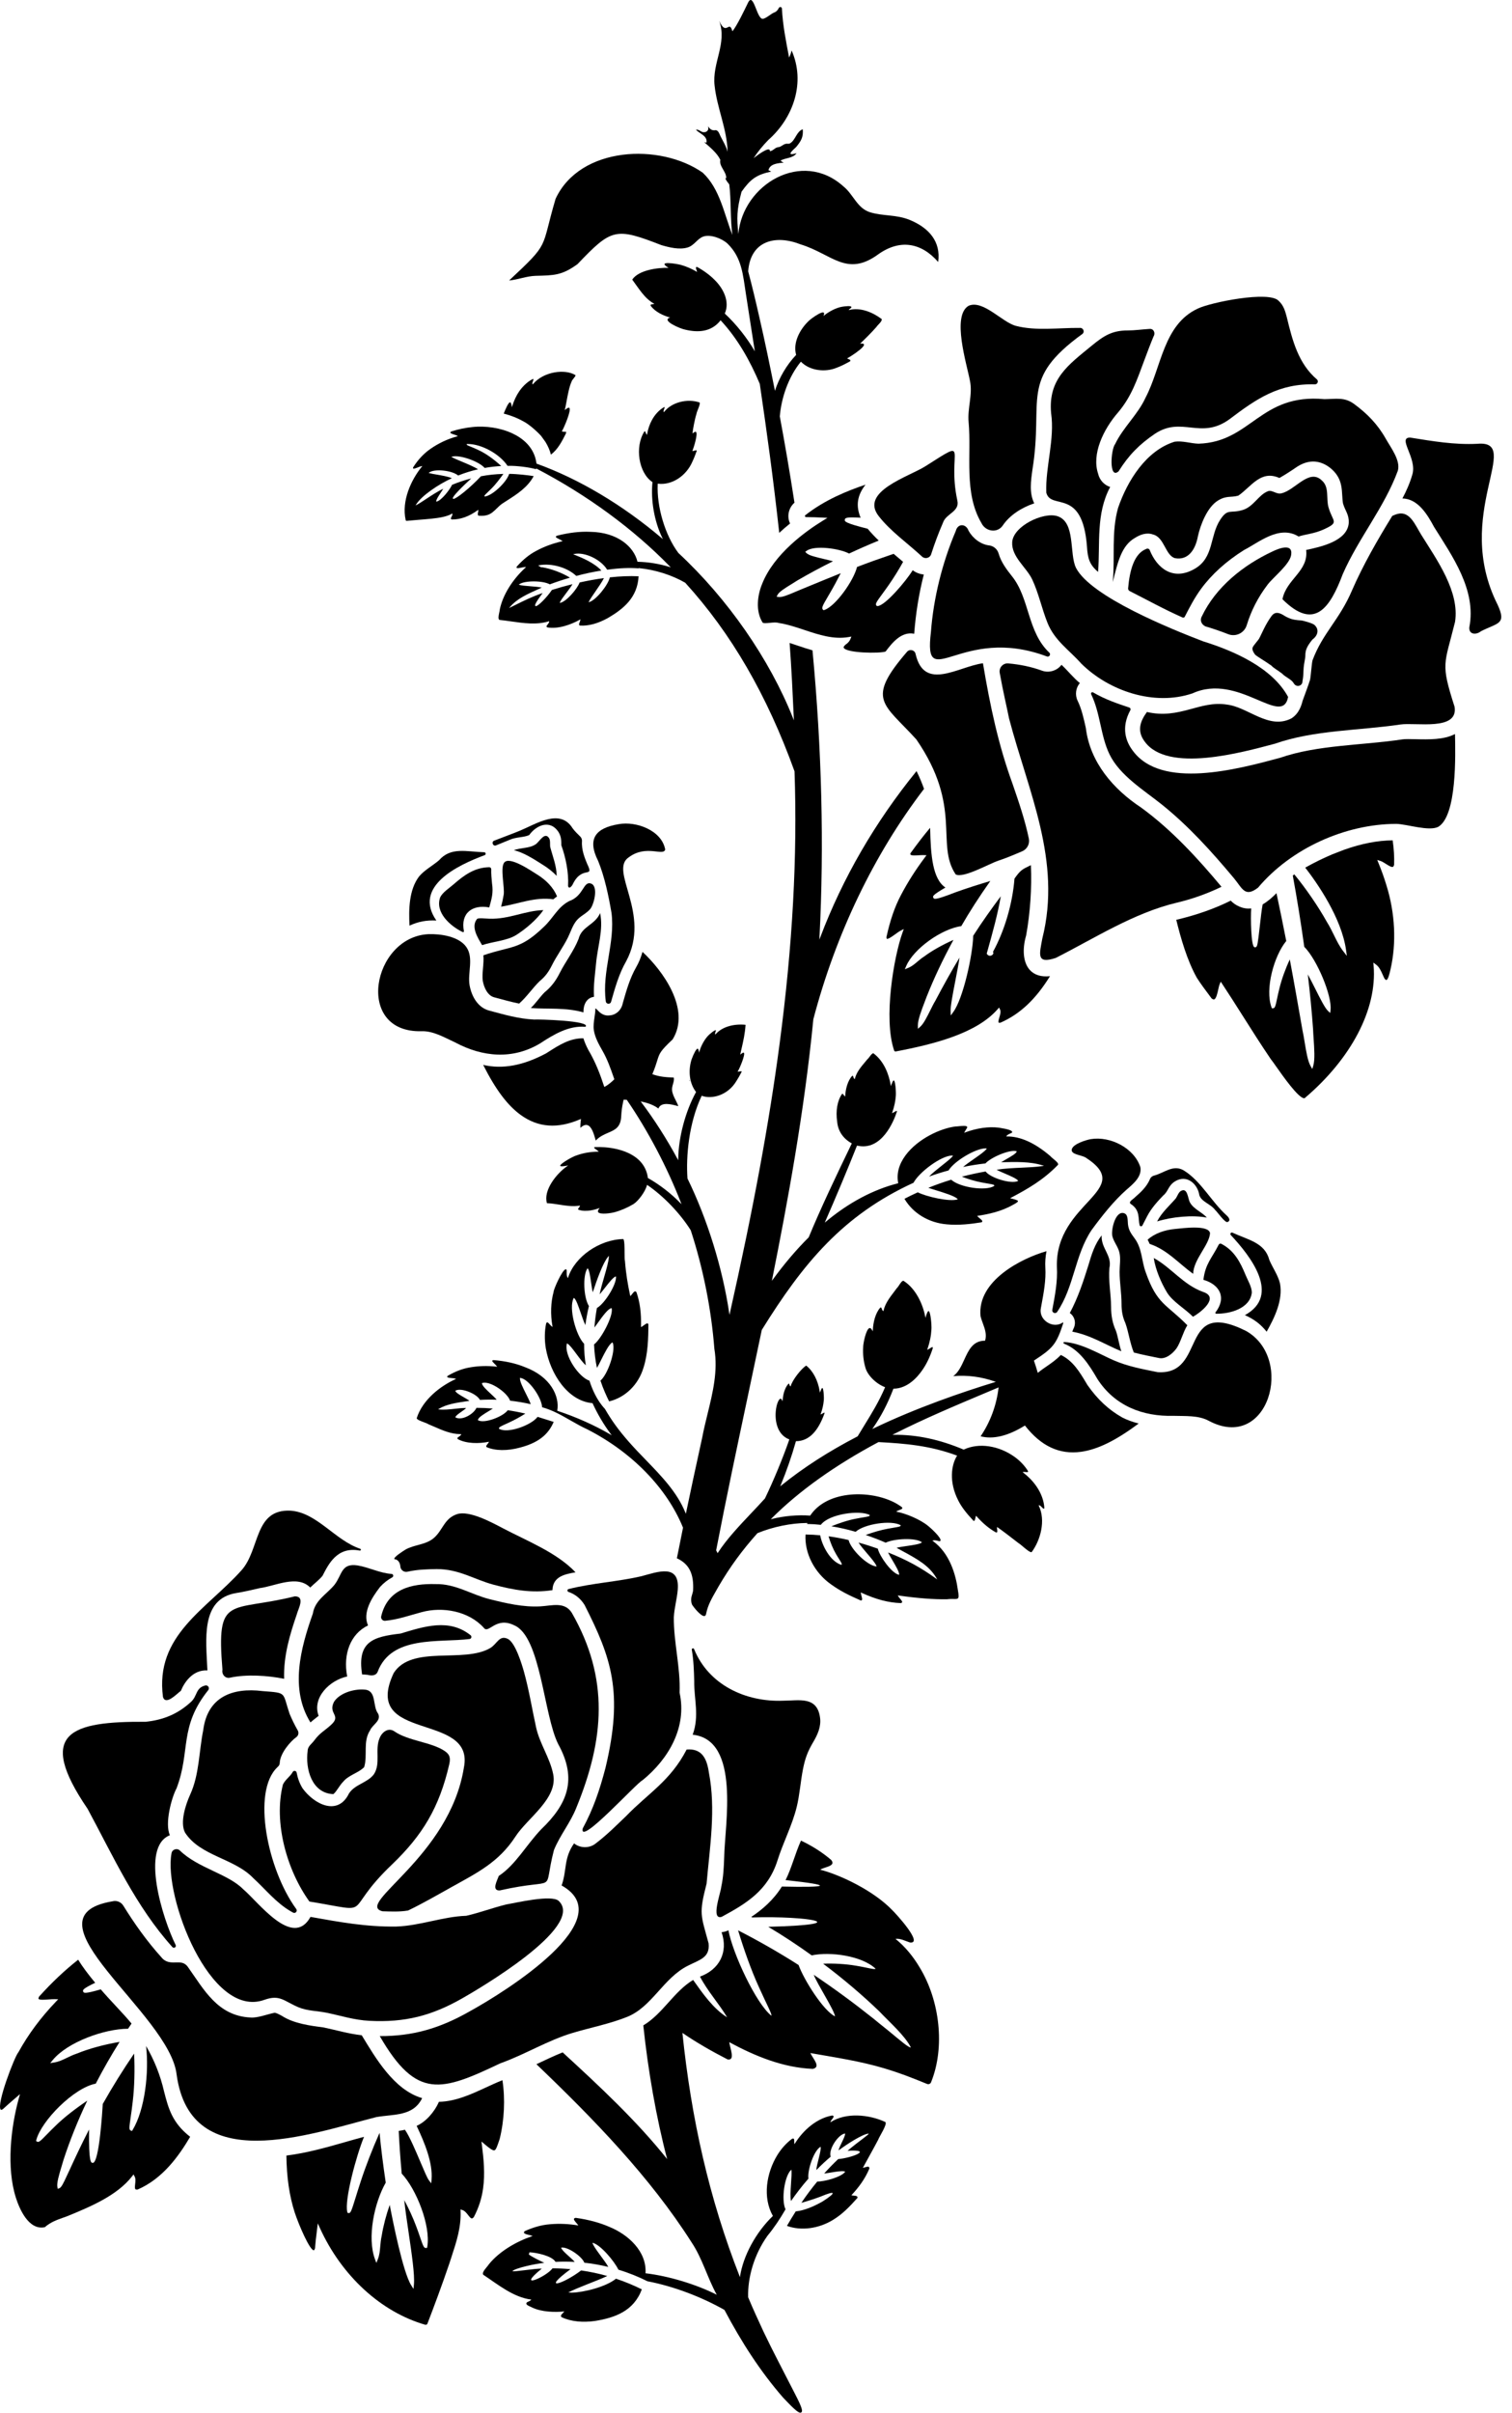 <?xml version="1.0" encoding="utf-8"?>
<!-- Generator: Adobe Illustrator 24.0.1, SVG Export Plug-In . SVG Version: 6.00 Build 0)  -->
<svg version="1.1" id="Layer_1" xmlns="http://www.w3.org/2000/svg" xmlns:xlink="http://www.w3.org/1999/xlink" x="0px" y="0px"
	 width="138px" height="220px" viewBox="0 0 138 220" enable-background="new 0 0 138 220" xml:space="preserve">
<g>
	<path d="M28.685,158.698c-0.216,0.304-0.6,0.528-0.604,0.944c-0.226,1.659,0.372,3.874,2.345,3.955
		c0.313-0.253,0.556-0.8,0.903-1.14c0.51-0.617,1.38-0.781,1.908-1.322c0.33-1.085-0.13-2.336,0.538-3.353
		c0.218-0.53,1.058-0.878,0.734-1.527c-0.513-0.662-0.135-2.016-1.122-2.177c-0.945-0.124-2.357,0.249-2.904,1.103
		c-0.565,1.109,0.695,1.203-0.241,2.075C29.631,157.826,29.204,157.99,28.685,158.698z"/>
	<path d="M27.073,161.631c-0.035-0.184-0.281-0.212-0.363-0.044c-0.251,0.443-0.634,0.633-0.886,1.127
		c-0.87,3.439,0.344,7.802,2.417,10.676c6.217,1.022,2.773,1.153,7.556-3.397c2.762-2.653,4.296-5.166,5.206-9.114
		c0.155-0.659-0.016-0.929-0.387-1.194c-1.208-0.84-3.353-0.927-4.633-1.82c-0.561-0.378-1.14,0.1-1.343,0.64
		c-0.443,1.041,0.134,2.304-0.52,3.287c-0.592,0.784-1.717,0.896-2.268,1.742c-1.023,2.105-3.186,0.979-4.235-0.464
		C27.34,162.624,27.17,162.136,27.073,161.631z"/>
	<path d="M34.909,174.278c0.775,0.022,1.553,0.064,2.336-0.069c1.303-0.628,2.549-1.345,3.838-2.066
		c2.413-1.348,4.414-2.295,5.971-4.691c1.095-1.685,3.872-3.451,3.438-5.662c-0.29-1.483-1.233-2.785-1.56-4.268
		c-0.368-1.672-0.642-3.391-1.101-5.048c-0.192-0.693-0.792-2.704-1.493-3.038c-0.767-0.364-0.955,0.45-1.591,0.839
		c-2.427,1.422-7.162-0.309-8.814,2.279c-3.022,6.397,7.455,3.471,6.404,8.636C41.023,169.356,32.321,173.632,34.909,174.278z"/>
	<path d="M33.553,152.718c0.345,0.093,0.763,0.101,0.92-0.288c1.258-3.334,5.594-2.628,8.394-2.979
		c0.166-0.031,0.215-0.247,0.079-0.346c-1.942-1.55-4.228-0.803-6.392-0.149c-2.5,0.293-3.976,0.717-3.505,3.729
		C33.216,152.687,33.386,152.699,33.553,152.718z"/>
	<path d="M45.606,172.379c5.582-1.261,3.861,0.518,4.953-3.685c0.551-1.351,1.494-2.481,2.032-3.83
		c2.569-6.254,3.037-11.798-0.397-17.791c-0.658-1.058-1.819-0.655-2.879-0.597c-1.558,0.086-3.13-0.281-4.631-0.658
		c-1.687-0.423-3.113-1.416-4.933-1.373c-2.214-0.062-4.359,0.462-4.95,2.901c-0.081,0.237,0.115,0.477,0.363,0.443
		c1.165-0.108,2.215-0.493,3.331-0.789c1.907-0.518,4.284-0.096,5.66,1.429c0.44,0.604,1.086-1.059,2.771-0.23
		c2.443,1.017,2.686,8.2,4.025,10.842c1.754,3.188,0.86,5.453-1.559,7.765c-1.396,1.467-2.326,3.232-3.869,4.249
		C45.392,171.45,44.834,172.406,45.606,172.379z"/>
	<path d="M35.745,143.518c-1.078-0.071-2.066-0.605-3.117-0.776c-1.507-0.222-1.379,0.832-2.104,1.773
		c-0.739,0.886-1.772,1.388-1.972,2.624c-1.116,3.14-2.116,6.872-0.216,9.919c0.261-0.231,0.49-0.394,0.745-0.602
		c-0.614-1.658,1.012-3.251,2.607-3.588c-0.397-2.052,0.31-3.893,1.902-4.655c-0.516-1.163,0.326-2.515,1.102-3.514
		c0.337-0.37,0.714-0.654,1.113-0.872C35.946,143.749,35.905,143.536,35.745,143.518z"/>
	<path d="M18.548,157.767c-0.399,1.978-0.35,4.03-1.19,5.869c-0.401,0.878-0.962,2.548-0.466,3.475
		c1.402,2.149,4.481,2.324,6.221,4.14c1.121,1.026,2.073,2.24,3.397,3.014c0.081,0.047,0.161,0.092,0.241,0.136
		c0.21,0.114,0.429-0.139,0.286-0.331c-2.613-3.575-4.078-10.684-1.727-12.92c0.149-0.147,0.208-0.202,0.222-0.39
		c0.026-0.864,0.933-1.95,1.542-2.385c0.193-0.16,0.212-0.441,0.07-0.642c-0.258-0.455-0.499-0.949-0.717-1.467
		c-0.669-1.991-0.197-1.89-2.453-2.065C21.184,153.854,18.931,154.75,18.548,157.767z"/>
	<path d="M26.917,145.559c-5.96,1.481-7.189-0.242-6.614,6.691c-0.084,0.419,0.252,0.831,0.69,0.728
		c1.501-0.327,3.445-0.201,4.939,0.102c-0.065-2.107,0.537-4.071,1.147-5.85C27.207,146.712,27.887,145.577,26.917,145.559z"/>
	<path d="M15.651,169.016c-0.725,3.867,3.505,15.127,8.481,13.337c1.425-0.512,1.787,0.127,3.128,0.686
		c0.793,0.33,1.719,0.32,2.562,0.494c1.359,0.282,2.504,0.662,3.886,0.734c3.236,0.167,5.682-0.452,8.499-2.06
		c1.207-0.689,11.269-6.508,8.788-8.871c-0.64-0.61-3.971,0.188-4.779,0.318c-1.21,0.294-2.461,0.767-3.661,1.036
		c-2.12,0.068-4.217,0.91-6.397,0.981c-2.757,0.037-5.153-0.407-7.819-0.881c-1.623,2.939-4.768-1.378-6.151-2.529
		c-1.377-1.394-4.133-1.927-5.756-3.51C16.16,168.478,15.692,168.633,15.651,169.016z"/>
	<path d="M15.738,177.547c0.138,0.153,0.383-0.013,0.292-0.198c-1.174-2.369-3.253-8.931-0.524-10.005
		c-0.485-1.057,0.142-3.413,0.607-4.275c1.305-3.419,0.196-5.593,2.904-8.97c0.139-0.202-0.046-0.468-0.283-0.41
		c-0.89,0.219-0.708,0.946-1.29,1.485c-1.19,1.102-2.528,1.661-4.148,1.825c-6.814-0.039-10.064,0.96-5.301,7.938
		C10.34,169.275,12.4,173.85,15.738,177.547z"/>
	<path d="M58.55,143.724c-2.171,0.507-4.455,0.619-6.644,1.17c-0.141,0.02-0.158,0.217-0.023,0.263
		c0.616,0.209,1.108,0.608,1.473,1.193c2.435,4.803,3.563,7.95,1.904,14.862c-0.529,2.019-1.112,3.739-2.075,5.513
		c-0.354,1.683,4.946-4.192,5.463-4.399c2.377-1.936,4.069-4.826,3.378-7.977c0.091-2.319-0.55-4.594-0.526-6.892
		c0.047-0.86,0.294-1.673,0.359-2.518C62.046,142.534,59.987,143.345,58.55,143.724z"/>
	<path d="M62.67,159.529c-1.479,2.866-3.519,3.99-5.528,6.072c-0.916,0.876-1.723,1.693-2.778,2.498
		c-0.563,0.453-1.416,0.441-1.969-0.012c-0.962,1.375-0.637,2.414-1.136,3.841c5.503,3.061-5.123,9.677-8.374,11.466
		c-2.795,1.596-5.256,2.274-8.224,2.267c3.372,5.836,5.632,5.029,11.011,2.478c2.256-0.803,4.316-2.094,6.604-2.773
		c1.639-0.487,3.373-0.823,4.955-1.455c2.288-0.916,3.299-3.542,5.566-4.676c1.108-0.554,2.015-0.741,1.874-2.04
		c-0.704-2.609-0.899-2.645-0.182-5.435c0.298-3.347,0.86-6.802,0.21-10.136C64.511,160.316,64.042,159.415,62.67,159.529z"/>
	<path d="M38.53,191.316c-2.576-0.741-4.269-3.689-5.516-5.733c-1.26-0.142-2.284-0.462-3.47-0.71
		c-1.202-0.156-2.74-0.355-3.811-1.056c-0.385-0.205-0.543-0.283-0.677-0.283c-0.643,0.124-1.551,0.488-2.195,0.43
		c-3.004-0.138-4.261-2.573-5.699-4.589c-0.618-0.928-1.651,0.075-2.441-0.912c-1.346-1.492-2.484-3.11-3.467-4.698
		c-0.206-0.333-0.604-0.495-0.983-0.396c-8.514,1.419,5.256,10.239,5.853,15.825c1.296,9.337,12.163,5.388,18.232,3.848
		C35.98,192.762,37.713,192.985,38.53,191.316z"/>
	<path d="M65.829,172.051c-0.051,0.57-0.984,3.051,0.04,2.734c2.227-1.205,4.225-2.391,5.095-5.152
		c0.518-1.644,1.335-3.178,1.75-4.86c0.275-1.116,0.347-2.303,0.572-3.447c0.196-0.993,0.425-1.612,0.939-2.481
		c0.4-0.676,0.727-1.405,0.622-2.207c-0.262-1.999-1.904-1.565-3.373-1.561c-3.414,0.134-6.804-1.436-8.13-4.719
		c-0.062-0.11-0.231-0.046-0.203,0.078c0.17,0.988,0.195,1.932,0.219,2.844c-0.025,1.644,0.489,3.178-0.14,4.898
		c4.393,0.463,2.921,8.277,2.876,11.164C66.065,170.215,66.031,171.117,65.829,172.051z"/>
	<path d="M41.71,138.068c-1.17,0.387-1.281,1.449-2.109,2.169c-0.741,0.644-1.788,0.594-2.609,1.07
		c-0.2,0.128-1.083,0.681-1.002,0.861c0.372,0.025,0.539,0.379,0.554,0.712c0.048,0.305,0.344,0.505,0.645,0.436
		c0.946-0.213,1.842-0.224,2.674-0.241c2.033-0.001,3.418,0.948,5.154,1.416c1.889,0.504,3.552,0.792,5.406,0.505
		c0.032-1.238,1.119-1.456,2.106-1.626c-1.708-1.801-4.395-2.845-6.595-3.998C44.945,138.854,42.841,137.695,41.71,138.068z"/>
	<path d="M16.514,154.17c0.259-0.658,1.028-1.933,2.407-1.853c0.003-0.003,0.005-0.005,0.009-0.007
		c-0.115-2.755-0.662-6.529,2.65-7.053c0.645-0.101,1.368-0.27,2.134-0.447c1.392-0.178,3.423-1.252,4.601-0.05
		c0.361-0.359,0.845-0.718,1.125-1.079c0.551-1.066,1.335-2.687,3.389-2.292c0.1,0.023,0.151-0.118,0.056-0.162
		c-2.3-0.763-3.958-3.31-6.36-3.477c-3.351-0.17-2.774,3.529-4.484,5.436c-3.202,3.571-7.913,5.911-7.166,11.559
		C15.136,155.535,16.137,154.445,16.514,154.17z"/>
	<path d="M120.789,48.285c1.502-0.678,0.859-0.663,0.469-2.006c-0.246-0.847,0.098-1.854-0.618-2.472
		c-1.158-1.12-2.432,0.896-3.683,1.175c-0.429,0.126-0.85-0.328-1.211-0.198c-0.878,0.319-1.314,1.412-2.325,1.719
		c-1.152,0.35-1.35-0.183-2.05,0.887c-0.983,1.503-0.556,3.452-2.329,4.475c-1.967,1.135-3.447-0.034-4.119-1.734
		c-0.065-0.104-0.204-0.14-0.313-0.072c-1.081,0.416-1.501,1.904-1.647,3.586c-0.009,0.105,0.048,0.203,0.142,0.251
		c1.607,0.81,3.183,1.689,4.83,2.411c0.074,0.033,0.161,0.001,0.198-0.07c0.437-0.851,0.89-1.73,1.495-2.553
		c0.968-1.317,2.284-2.504,3.911-3.528c1.32-0.668,3.223-2.323,4.982-1.234C119.157,48.709,119.922,48.676,120.789,48.285z"/>
	<path d="M108.828,63.228c4.221-1.926,8.199,3.146,8.737,0.322c-1.457-2.687-5-4.216-7.762-5.072
		c-2.912-1.117-10.231-4.06-11.594-6.69c-0.641-1.29-0.01-4.2-1.719-4.727c-1.283-0.395-4.032,0.922-4.108,2.389
		c-0.069,1.336,1.311,2.283,1.833,3.399c0.578,1.236,0.875,2.658,1.384,3.933c0.65,1.63,1.961,2.461,3.093,3.732
		C101.236,63.026,105.353,64.399,108.828,63.228z"/>
	<path d="M109.397,40.458c-0.705-0.016-1.468-0.285-2.188-0.182c-2.611,0.806-4.32,3.576-5.164,6.041
		c-0.628,2.237-0.266,4.488-0.484,6.764c0.465-1.877,0.811-3.34,2.028-4.033c0.485-0.307,1.066-0.516,1.636-0.314
		c1.054,0.248,1.13,1.921,2.024,2.164c1.134,0.205,1.839-0.676,2.085-2.003c0.22-1.009,0.848-2.664,1.84-3.259
		c0.78-0.472,1.157-0.247,1.85-0.443c1.178-0.808,2.034-2.37,3.748-1.608c0.543-0.309,1.112-0.679,1.644-1.045
		c1.361-0.857,2.447-0.349,3.118,0.23c1.145,1.023,0.874,2.111,1.04,3.127c0.189,0.677,0.557,0.986,0.527,1.777
		c-0.116,1.687-2.601,2.195-3.889,2.475c0.237,1.943-1.806,2.65-2.161,4.491c2.914,2.906,4.337,0.808,5.503-2.291
		c1.423-3.253,3.799-6.086,5.024-9.418c0.271-0.94-0.62-2.077-1.102-2.932c-0.737-1.308-1.691-2.285-2.89-3.165
		c-0.871-0.64-1.644-0.452-2.701-0.437C114.991,35.851,114.211,40.308,109.397,40.458z"/>
	<path d="M127.581,46.855c-0.175,0.043-0.343,0.109-0.509,0.187c-1.377,2.231-2.676,4.506-3.659,6.758
		c-1.163,2.741-2.673,3.887-3.619,6.408c-0.074,0.253-0.156,1.479-0.228,1.787c-0.049,0.208-0.675,1.898-0.675,1.898
		c-0.098,0.375-0.301,1.158-1.029,1.616c-2.068,1.061-3.951-1.044-5.902-1.264c-2.446-0.388-4.29,1.369-7.279,0.678
		c-0.601,0.818-0.946,1.713-0.21,2.69c2.095,2.903,8.896,0.996,11.903,0.198c3.573-1.252,7.696-1.189,11.434-1.747
		c1.426-0.212,5.305,0.615,4.953-1.611c-1.292-4.028-0.943-3.78,0.04-7.745c0.433-2.763-1.661-5.66-3.081-7.94
		C129.168,47.883,128.686,46.584,127.581,46.855z"/>
	<path d="M101.784,40.48c-0.398,0.49-0.592,3.268,0.305,2.502c0.942-1.496,1.89-2.453,3.323-3.43
		c2.471-1.632,4.167,0.574,6.789-1.315c2.527-1.914,4.536-3.279,7.824-3.191c0.222-0.007,0.333-0.271,0.185-0.436
		c-1.715-1.456-2.254-3.574-2.763-5.682c-0.149-0.565-0.29-1.075-0.737-1.489c-0.849-0.958-6.252,0.139-7.399,0.705
		c-3.144,1.464-3.301,5.353-4.754,8.11C103.853,37.803,102.513,38.965,101.784,40.48z"/>
	<path d="M95.934,37.669c0.345,2.397-0.527,4.895-0.439,7.254c0.432,1.648,3.297-0.52,3.712,4.906
		c0.066,1.094,0.233,1.663,1.015,2.32c0.202-2.591-0.218-5.264,1.103-7.744c-0.551-0.176-0.972-0.643-1.1-1.207
		c-0.598-1.788,0.467-4.038,1.822-5.592c1.235-1.458,1.729-2.978,2.389-4.74c0.269-0.72,0.547-1.465,0.849-2.19
		c0.188-0.29,0.028-0.706-0.346-0.685c-0.695,0.043-1.393,0.143-2.019,0.142c-1.415-0.004-2.188,0.494-3.266,1.378
		C97.489,33.287,95.657,34.562,95.934,37.669z"/>
	<path d="M136.679,55.125c-4.127-8.196,2.41-15.039-1.851-14.657c-2.099,0.101-4.047-0.236-6.125-0.568
		c-1.211-0.007,0.688,1.896,0.189,3.41c-0.218,0.753-0.534,1.462-0.895,2.143c1.423,0.019,2.298,1.492,2.885,2.59
		c1.646,2.637,3.89,5.748,3.224,9.149c-0.063,0.682,0.628,0.719,1.058,0.369C136.702,56.772,137.529,56.954,136.679,55.125z"/>
	<path d="M88.404,38.48c0.277,3.005-0.459,6.456,1.175,9.221c0.371,0.773,1.455,0.952,1.954,0.2
		c0.618-0.917,1.714-1.623,2.862-2.005c-0.471-0.951-0.308-2.034-0.163-3.084c1.047-6.473-1.224-8.172,4.561-12.364
		c0.248-0.207,0.057-0.59-0.256-0.546c-1.881-0.022-3.975,0.295-5.815-0.187c-1.264-0.331-2.993-2.401-4.313-1.834
		c-1.576,0.907-0.159,5.348,0.121,6.858C88.785,35.956,88.29,37.242,88.404,38.48z"/>
	<path d="M84.966,57.629c-0.701,5.782,2.724-0.726,10.586,2.231c0.207,0.075,0.378-0.179,0.229-0.341
		c-2.036-1.906-1.787-4.963-3.432-6.992c-0.445-0.565-0.968-1.228-1.206-2.057c-0.112-0.389-0.445-0.68-0.846-0.734
		c-0.781-0.085-1.505-0.643-1.895-1.338c-0.228-0.659-0.988-0.697-1.168,0.018C86.007,51.287,85.198,54.534,84.966,57.629z"/>
	<path d="M129.199,67.404c-0.466-0.011-0.949-0.022-1.188,0.014c-3.669,0.555-7.739,0.49-11.184,1.684
		c-3.882,1.043-10.836,2.924-13.449-0.665c-0.609-0.808-1.087-2.068-0.212-3.678c0.051-0.094,0.005-0.211-0.097-0.243
		c-1.059-0.353-2.202-0.733-3.301-1.38c-0.111-0.065-0.238,0.056-0.177,0.17c0.844,1.737,0.852,3.775,1.669,5.466
		c0.94,1.944,3.131,3.268,4.762,4.574c2.467,1.977,4.558,4.297,6.583,6.714c0.786,0.939,1.004,1.811,2.215,0.882
		c3.008-3.571,7.948-5.811,12.627-5.817c0.984,0.025,2.961,0.7,3.819,0.271c1.721-1.016,1.57-6.575,1.531-8.463
		C131.772,67.464,130.41,67.432,129.199,67.404z"/>
	<path d="M111.486,80.861c-2.086-2.5-4.516-5.176-7.346-7.23c-2.513-1.658-4.655-4.109-5.036-7.249
		c-0.2-0.897-0.389-1.744-0.746-2.477c-0.267-0.546-0.174-1.178,0.198-1.62c-0.595-0.483-1.098-1.133-1.673-1.666
		c-0.406,0.546-1.158,0.77-1.798,0.529c-0.937-0.341-1.962-0.559-3.062-0.655c-0.479-0.042-0.863,0.387-0.779,0.86
		c0.296,1.667,0.669,3.224,0.853,4.159c1.762,6.703,4.819,12.965,3.037,20.06c-0.257,1.413-0.586,2.377,1.224,1.776
		c3.544-1.794,7.121-4.102,11.035-5.035C108.833,81.975,110.188,81.485,111.486,80.861z"/>
	<path d="M87.225,79.734c0.691,0.377,3.075-0.984,3.871-1.245c0.725-0.239,1.459-0.55,2.2-0.866c0.45-0.192,0.706-0.674,0.607-1.153
		c-0.345-1.671-0.906-3.303-1.487-4.994c-1.299-3.559-2.045-7.087-2.702-10.998c-2.249,0.3-5.353,2.588-6.146-0.833
		c-0.062-0.367-0.525-0.497-0.776-0.221c-3.801,4.405-2.158,4.693,0.845,8.003C87.882,73.602,85.362,76.956,87.225,79.734z"/>
	<path d="M80.191,47.051c1.073,1.383,2.633,2.47,3.965,3.701c0.274,0.253,0.718,0.138,0.831-0.217
		c0.316-0.989,0.676-1.945,1.082-2.879c0.267-0.827,1.552-1.001,1.306-2.023c-0.979-4.584,1.293-5.783-2.927-3.111
		C82.954,43.463,78.459,44.818,80.191,47.051z"/>
	<path d="M116.148,50.28c-2.673,1.252-5.174,3.231-6.469,5.947c-0.224,0.42,0.086,0.872,0.53,0.943
		c0.663,0.205,1.293,0.425,1.887,0.657c0.694,0.271,1.474-0.104,1.692-0.817c0.396-1.298,1.013-2.53,1.914-3.71
		c0.514-0.674,1.991-1.82,2.138-2.675C118.038,49.473,116.694,50.02,116.148,50.28z"/>
	<path d="M52.712,24.082c3.107-3.251,3.457-3.364,7.65-1.731c0.727,0.211,1.655,0.445,2.405,0.213
		c0.596-0.185,0.863-0.779,1.4-0.985c0.652-0.249,1.729,0.166,2.228,0.63c1.32,1.283,1.41,2.833,1.692,4.644
		c0.242,1.615,0.548,3.487,0.806,5.18c-0.703-1.216-1.699-2.473-2.742-3.442c0.483-1.085-0.132-2.298-0.945-3.084
		c-0.39-0.394-0.906-0.788-1.563-1.156c-0.254-0.06-0.057,0.252-0.019,0.446c-0.466-0.276-0.939-0.488-1.462-0.638
		c-0.388-0.108-2.312-0.432-1.14,0.265c-0.952-0.03-2.728,0.187-3.318,1.074c0.582,0.774,1.129,1.736,2.014,2.201
		c-0.096,0.087-0.403-0.017-0.325,0.187c0.395,0.555,1.185,0.915,1.774,1.067c-0.9,0.262,0.985,1.044,1.355,1.102
		c1.178,0.288,2.406,0.231,3.248-0.848c1.58,1.694,2.716,3.754,3.575,5.796c0.668,4.552,1.213,8.482,1.776,13.585
		c0.303-0.283,0.645-0.58,0.988-0.853c-0.309-0.642-0.137-1.425,0.403-1.897c-0.439-2.849-0.889-5.451-1.34-7.868
		c0.139-1.674,0.774-3.59,1.926-4.991c0.795,0.822,2.201,0.995,3.262,0.555c0.426-0.158,0.772-0.337,1.24-0.597
		c0.082-0.148-0.142-0.167-0.29-0.257c0.248-0.108,2.376-1.469,1.193-1.344c0.473-0.454,1.043-1.01,1.491-1.527
		c0.118-0.193,0.537-0.497,0.477-0.715c-0.819-0.621-1.969-1.102-3.013-0.815c0.042-0.092,0.15-0.148,0.23-0.216
		c0.154-0.251-0.66-0.114-0.788-0.1c-0.617,0.09-1.356,0.515-1.743,0.855c0.377-0.876-1.166,0.255-1.352,0.452
		c-0.8,0.766-1.455,1.975-1.142,3.093c-0.866,0.905-1.564,2.106-1.935,3.273c-0.46-2.299-0.913-4.498-1.423-6.708
		c-0.328-1.449-0.678-2.916-1.019-4.185c0.205-2.786,2.473-3.372,4.794-2.456c2.858,0.88,4.181,2.992,7.043,0.928
		c1.998-1.44,3.956-1.099,5.503,0.673c0.26-1.859-0.845-3.102-2.557-3.818c-1.258-0.527-2.475-0.343-3.676-0.72
		c-1.164-0.365-1.522-1.648-2.419-2.356c-3.757-3.389-9.166-0.205-9.587,4.342c-0.142-1.465-0.157-2.169,0.294-3.854
		c0.81-1.138,1.339-1.542,2.708-1.84c-0.071-0.025-0.17-0.094-0.254-0.116c0.127-0.6,0.9-0.649,1.393-0.694
		c-0.099-0.049-0.211-0.096-0.282-0.189c0.44-0.261,1.145-0.201,1.453-0.675c-1.011,0.304-0.392-0.225-0.024-0.571
		c0.446-0.551,0.653-0.889,0.593-1.611c-0.571,0.206-0.65,0.954-1.133,1.268c-0.182,0.105-0.216,0.028-0.385,0.055
		c-0.158,0.026-0.277,0.108-0.405,0.189c-0.199,0.126-0.201,0.097-0.402,0.141c-0.234,0.052-0.438,0.353-0.682,0.342
		c0.053-0.549-1.316,0.506-1.479,0.642c0.386-0.593,0.828-1.133,1.336-1.653c2.319-2.044,3.413-5.28,2.13-8.171
		c-0.05,0.23-0.132,0.444-0.226,0.653c-0.284-1.485-0.583-2.966-0.656-4.47c-0.006-0.152-0.21-0.195-0.28-0.059
		c-0.094,0.185-0.214,0.346-0.445,0.426c-0.228,0.079-0.776,0.575-1.041,0.569c-0.537-0.011-0.829-2.499-1.33-1.466
		c-0.307,0.629-0.988,2.067-1.423,2.604c-0.308-1.122-0.553,0.524-1.204-0.958C66.388,4,64.977,5.71,65.223,7.82
		c0.222,2.047,1.142,3.968,1.184,6.021c-0.133-0.52-0.418-0.963-0.657-1.439c-0.093-0.208-0.168-0.466-0.399-0.535
		c-0.374,0.058-0.508-0.055-0.739-0.352c0.126,0.295-0.066,0.554-0.388,0.542c-0.261-0.009-0.425-0.279-0.702-0.228
		c0.293,0.346,1.072,0.551,0.958,1.18c-0.061-0.02-0.149-0.018-0.207-0.042c0.51,0.443,1.177,0.983,1.471,1.606
		c-0.139,0.591,0.569,1.083,0.538,1.671c-0.031,0.007-0.054,0.009-0.084,0.015c0.084,0.21,0.224,0.382,0.362,0.555
		c0.182,1.456,0.079,3.105,0.283,4.606c-0.769-1.951-1.132-4.195-2.705-5.675c-3.879-2.718-11.198-2.42-13.43,2.384
		c-1.385,4.679-0.448,3.901-4.241,7.446c0.818-0.073,1.587-0.401,2.424-0.424C50.543,25.107,51.285,25.126,52.712,24.082z"/>
	<path d="M62.949,98.548c0.005,0.001,0.035-0.003,0.023-0.006c0.021-0.003,0.038-0.023,0-0.027c0.008-0.006-0.019-0.005-0.021-0.004
		c0.001-0.001,0.003-0.002,0.001-0.003C62.904,98.497,62.886,98.557,62.949,98.548z"/>
	<g>
		<path d="M61.778,142.09c1.12,0.519,1.563,1.405,1.481,2.956c-0.021,0.122-0.053,0.228-0.084,0.331
			c-0.08,0.265-0.156,0.516-0.021,0.923c0.134,0.234,0.791,1.06,1.118,1.06c0.011,0,0.022-0.001,0.032-0.003
			c0.08-0.015,0.132-0.1,0.153-0.25c0.154-0.751,0.515-1.38,0.897-2.045c0.077-0.135,0.155-0.27,0.231-0.407
			c1.041-1.779,2.134-3.274,3.543-4.85l0.013-0.009c1.431-0.581,3.029-0.909,4.5-0.924l0.045,0l-0.012,0.044
			c-0.004,0.015-0.008,0.03-0.011,0.046c0.414,0.005,0.835,0.031,1.253,0.078c0.765-1.017,3.6-1.361,4.449-0.898l0.019,0.01
			l-0.001,0.022c-0.005,0.086-0.165,0.117-0.626,0.193c-0.187,0.031-0.4,0.066-0.63,0.113c-0.779,0.142-1.632,0.446-2.246,0.692
			c0.744,0.123,1.506,0.297,2.213,0.504c0.793-0.721,3.265-1.088,4.095-0.604l0.019,0.011l-0.001,0.021
			c-0.006,0.089-0.17,0.121-0.643,0.199c-0.162,0.027-0.345,0.057-0.54,0.095c-0.594,0.107-1.321,0.312-2.01,0.568
			c0.621,0.209,1.233,0.445,1.821,0.702c0.775-0.374,2.714-0.468,3.275-0.058l0.038,0.028l-0.038,0.028
			c-0.186,0.136-0.765,0.221-1.325,0.302c-0.369,0.054-0.72,0.105-0.955,0.168c0.193,0.106,0.381,0.209,0.565,0.309
			c1.287,0.698,2.399,1.301,3.065,2.434l0.083,0.141l-0.133-0.096c-1.38-0.998-2.687-1.707-4.357-2.364
			c0.086,0.182,0.236,0.435,0.393,0.702c0.305,0.517,0.621,1.051,0.619,1.295l0,0.044l-0.042-0.011
			c-0.67-0.169-1.742-1.684-1.907-2.38c-0.581-0.205-1.172-0.391-1.757-0.552c0.169,0.271,0.483,0.64,0.788,0.997
			c0.386,0.452,0.75,0.88,0.845,1.129l0.02,0.053l-0.056-0.006c-0.793-0.086-2.278-1.515-2.506-2.405
			c-0.598-0.14-1.212-0.254-1.825-0.341c0.154,0.551,0.414,1.17,0.684,1.628c0.099,0.175,0.198,0.33,0.285,0.467
			c0.193,0.304,0.269,0.43,0.213,0.493l-0.015,0.017l-0.021-0.007c-0.994-0.314-1.744-1.754-1.912-2.688
			c-0.431-0.044-0.881-0.068-1.337-0.072c-0.104,1.698,0.807,3.48,2.328,4.547c0.829,0.595,1.537,0.949,2.715,1.47
			c0.05-0.004,0.084-0.018,0.102-0.044c0.048-0.067,0.005-0.217-0.035-0.363c-0.025-0.089-0.051-0.182-0.062-0.268l-0.008-0.061
			l0.056,0.026c1.343,0.614,2.455,0.906,3.606,0.947c0.065-0.021,0.103-0.048,0.113-0.081c0.022-0.076-0.084-0.2-0.186-0.32
			c-0.068-0.08-0.139-0.162-0.18-0.24l-0.032-0.06l0.067,0.01c1.752,0.248,3.24,0.363,4.426,0.341
			c0.238-0.029,0.437-0.027,0.596-0.024c0.21,0.004,0.347,0.005,0.411-0.07c0.072-0.085,0.07-0.289-0.01-0.727
			c-0.194-1.433-0.746-3.372-2.276-4.482l-0.058-0.042l0.07-0.019c0.137-0.037,0.283,0,0.425,0.036c0.05,0.013,0.1,0.026,0.15,0.035
			c0.088-0.012,0.099-0.051,0.102-0.064c0.071-0.255-0.866-1.122-1.115-1.316c-0.766-0.629-2.042-1.139-2.854-1.3l-0.078-0.015
			l0.065-0.046c0.057-0.041,0.144-0.073,0.227-0.103c0.117-0.043,0.25-0.091,0.266-0.158c0.008-0.031-0.01-0.07-0.053-0.117
			c-0.333-0.236-0.624-0.405-0.91-0.529c-1.158-0.529-2.655-0.743-4.009-0.573c-1.534,0.193-2.75,0.857-3.423,1.87l-0.011,0.017
			l-0.02-0.001c-1.112-0.081-2.373,0.03-3.461,0.305l-0.121,0.03l0.088-0.088c2.5-2.497,5.777-4.834,9.739-6.946l0.008-0.004l0.01,0
			c2.447,0.132,4.672,0.315,7.127,1.22l0.039,0.015l-0.022,0.036c-0.494,0.797-0.756,2.34,0.131,4.065
			c0.285,0.562,0.69,1.099,1.396,1.853c0.006,0.001,0.012,0.001,0.017,0.001c0.079,0,0.103-0.074,0.138-0.234
			c0.013-0.062,0.027-0.125,0.049-0.187l0.02-0.054l0.038,0.043c0.609,0.678,1.143,1.122,1.783,1.482
			c0.042,0.008,0.073,0.003,0.09-0.013c0.043-0.04,0.026-0.162,0.013-0.26c-0.008-0.061-0.016-0.12-0.013-0.167l0.004-0.059
			l0.049,0.033c0.281,0.185,1.421,1.05,1.923,1.447c0.07,0.033,0.209,0.151,0.37,0.287c0.276,0.233,0.689,0.587,0.819,0.522
			c0.81-1.087,1.295-2.883,0.655-4.216l-0.024-0.049h0.055c0.075,0,0.154,0.082,0.238,0.169c0.063,0.065,0.15,0.155,0.189,0.144
			c0.016-0.004,0.031-0.03,0.042-0.07c-0.031-0.641-0.283-1.338-0.712-1.962c-0.394-0.578-0.876-1.005-1.211-1.261l-0.062-0.048
			l0.077-0.014c0.055-0.01,0.129-0.001,0.199,0.007c0.085,0.01,0.19,0.022,0.216-0.01c0.012-0.015,0.01-0.048-0.006-0.092
			c-0.288-0.467-0.704-0.909-1.202-1.27c-1.458-1.051-3.281-1.317-4.645-0.678l-0.014,0.006l-0.014-0.006
			c-2.198-0.924-4.27-1.364-6.346-1.345l-0.147,0.001l0.131-0.066c2.744-1.391,5.748-2.654,8.398-3.768
			c0.374-0.157,0.744-0.313,1.108-0.466l0.055-0.023l-0.007,0.059c-0.187,1.58-0.752,3.101-1.634,4.401
			c1.149,0.297,2.501-0.029,4.019-0.968l0.026-0.016l0.019,0.024c1.464,1.865,3.131,2.641,5.099,2.372
			c1.514-0.208,3.188-1.028,5.263-2.58c-0.558-0.14-1.049-0.32-1.497-0.549c-1.243-0.702-2.25-1.639-3.172-2.952l-0.111-0.185
			c-0.603-1.007-1.225-2.048-2.327-2.565c-0.41,0.434-0.852,0.737-1.279,1.031c-0.259,0.178-0.526,0.362-0.78,0.571l-0.04,0.033
			l-0.015-0.05c-0.099-0.333-0.205-0.688-0.33-1.045l-0.009-0.025l0.023-0.015c1.701-1.119,2.02-1.441,2.654-3.395
			c0.012-0.025,0.003-0.044-0.008-0.054c-0.005-0.005-0.024-0.019-0.046-0.004c-0.412,0.286-0.975,0.271-1.43-0.038
			c-0.456-0.309-0.668-0.81-0.553-1.307l0.038-0.205c0.222-1.197,0.432-2.328,0.363-3.46c-0.028-0.48,0.008-0.984,0.107-1.499
			c-2.253,0.643-6.338,2.681-6.022,5.917c0.052,0.223,0.135,0.448,0.214,0.666c0.18,0.49,0.366,0.997,0.211,1.553l-0.007,0.025
			l-0.026,0c-1.091,0.012-1.473,0.85-1.878,1.736c-0.26,0.57-0.528,1.157-1.003,1.498c1.253-0.114,2.559,0.053,3.786,0.485
			l0.099,0.035l-0.1,0.031c-2.871,0.877-7.119,2.32-11.057,4.214l-0.117,0.056l0.074-0.107c0.744-1.074,1.314-2.169,1.848-3.549
			l0.008-0.022l0.023,0c1.266-0.015,2.175-1.059,2.604-1.681c0.392-0.554,0.717-1.234,0.968-2.02
			c0.002-0.067-0.013-0.083-0.02-0.087c-0.04-0.022-0.154,0.053-0.24,0.108c-0.062,0.039-0.125,0.08-0.183,0.105l-0.072,0.032
			l0.026-0.074c0.211-0.609,0.33-1.195,0.363-1.793c0.028-0.402-0.081-1.637-0.26-1.67c-0.014-0.004-0.106,0.008-0.245,0.486
			l-0.04,0.137l-0.027-0.14c-0.215-1.107-0.85-2.539-1.987-3.245c-0.126,0.002-0.261,0.206-0.38,0.387
			c-0.078,0.119-0.153,0.231-0.228,0.298c-0.078,0.108-0.164,0.22-0.25,0.334c-0.399,0.523-0.811,1.065-0.954,1.704l-0.011,0.049
			l-0.042-0.028c-0.055-0.036-0.082-0.109-0.107-0.18c-0.022-0.059-0.044-0.12-0.075-0.13c-0.021-0.007-0.049,0.009-0.07,0.023
			c-0.455,0.513-0.646,1.387-0.671,2.033l-0.005,0.123l-0.06-0.108c-0.082-0.147-0.161-0.211-0.239-0.191
			c-0.313,0.082-0.585,1.393-0.582,1.764c-0.035,0.63,0.034,1.257,0.199,1.817c0.17,0.69,0.948,1.48,1.772,1.8l0.033,0.013
			l-0.014,0.033c-0.561,1.301-1.196,2.331-1.869,3.422c-0.202,0.328-0.411,0.668-0.62,1.017l-0.005,0.008l-0.009,0.004
			c-2.633,1.363-4.972,2.868-6.951,4.471l-0.106,0.085l0.052-0.125c0.522-1.255,1.01-2.665,1.377-3.969l0.007-0.025l0.026,0
			c1.133-0.015,1.979-0.85,2.586-2.554c0.001-0.033-0.006-0.046-0.009-0.048c-0.019-0.012-0.107,0.039-0.159,0.069
			c-0.044,0.026-0.089,0.053-0.13,0.07l-0.071,0.029l0.026-0.072c0.149-0.413,0.238-0.811,0.273-1.217
			c0.03-0.314-0.024-1.108-0.134-1.132c0.001-0.003-0.062-0.01-0.174,0.309l-0.045,0.127l-0.021-0.133
			c-0.162-1.002-0.61-1.854-1.231-2.34c-0.466,0.285-1.272,1.341-1.408,1.85l-0.013,0.049l-0.041-0.03
			c-0.04-0.03-0.057-0.085-0.072-0.139c-0.01-0.036-0.025-0.084-0.042-0.091c-0.007-0.003-0.023,0.002-0.041,0.014
			c-0.343,0.364-0.5,1-0.529,1.473l-0.008,0.128l-0.057-0.115c-0.044-0.089-0.095-0.13-0.142-0.12
			c-0.155,0.029-0.363,0.491-0.424,1.132c-0.093,0.977,0.175,2.165,1.207,2.569l0.031,0.012l-0.011,0.031
			c-0.578,1.665-1.425,3.713-2.212,5.344l-0.005,0.008c-0.389,0.432-0.811,0.878-1.22,1.309c-1.111,1.174-2.26,2.387-3.066,3.628
			l-0.034,0.053l-0.026-0.057c-0.03-0.066-0.063-0.129-0.1-0.187l-0.007-0.012l0.002-0.013c0.903-4.685,1.91-9.43,2.883-14.019
			c0.421-1.986,0.857-4.04,1.279-6.063l0.004-0.011c3.787-6.099,7.424-10.471,13.847-13.416c0.505-0.958,2.533-2.481,3.524-2.481
			c0.006,0,0.012,0,0.019,0l0.062,0.001l-0.034,0.052c-0.11,0.168-0.504,0.48-0.96,0.841c-0.438,0.346-0.928,0.734-1.193,1.023
			c0.609-0.219,1.206-0.406,1.779-0.558c0.526-0.861,2.471-2.014,3.38-2.014c0.017,0,0.035,0,0.052,0.001l0.059,0.003l-0.032,0.05
			c-0.131,0.206-0.627,0.552-1.151,0.917c-0.368,0.256-0.747,0.52-0.98,0.726c0.686-0.141,1.371-0.25,2.039-0.324
			c0.496-0.55,2.193-1.283,2.821-1.115l0.032,0.008l-0.007,0.032c-0.036,0.159-0.434,0.398-0.993,0.718
			c-0.158,0.09-0.309,0.177-0.422,0.249l0.086-0.002c1.214-0.031,2.591-0.067,3.687,0.286l0.142,0.046l-0.148,0.021
			c-0.616,0.088-1.269,0.118-1.96,0.149c-0.743,0.034-1.51,0.069-2.22,0.183c0.185,0.105,0.474,0.23,0.778,0.36
			c0.505,0.217,1.027,0.441,1.169,0.623l0.027,0.034l-0.039,0.018c-0.611,0.285-2.484-0.275-2.939-0.874
			c-0.717,0.124-1.445,0.283-2.166,0.472c0.572,0.226,1.258,0.426,1.817,0.53c0.197,0.039,0.38,0.07,0.542,0.096
			c0.444,0.073,0.598,0.103,0.604,0.191l0.001,0.021l-0.017,0.011c-0.767,0.486-3.134,0.138-3.922-0.571
			c-0.667,0.202-1.387,0.457-2.09,0.74c0.169,0.059,0.401,0.13,0.664,0.21c0.781,0.24,1.754,0.538,1.995,0.796l0.038,0.041
			l-0.053,0.016c-0.741,0.216-2.806-0.254-3.604-0.653c-0.463,0.21-0.84,0.393-1.215,0.59c0.778,1.32,2.217,2.189,3.858,2.329
			c1.103,0.107,2.227-0.033,3.182-0.185c0.044-0.03,0.066-0.059,0.067-0.09c0.004-0.076-0.115-0.173-0.23-0.267
			c-0.07-0.057-0.143-0.117-0.2-0.179l-0.043-0.047l0.063-0.01c0.933-0.143,2.142-0.386,3.208-1.002
			c0.117-0.06,0.469-0.241,0.458-0.338c-0.011-0.093-0.371-0.18-0.634-0.243l-0.088-0.021l0.08-0.042
			c1.552-0.821,2.946-1.614,4.295-3.004c0.076-0.131-0.204-0.361-0.429-0.545c-0.118-0.097-0.219-0.18-0.271-0.249
			c-1.401-1.2-2.737-1.805-3.962-1.792l-0.07,0.001l0.042-0.056c0.081-0.106,0.207-0.161,0.33-0.214
			c0.045-0.02,0.09-0.039,0.132-0.061c0.056-0.051,0.046-0.085,0.042-0.096c-0.037-0.127-0.419-0.249-1.134-0.362
			c-0.038-0.006-0.068-0.011-0.088-0.014c-0.933-0.113-1.997,0.037-3.074,0.436l-0.088,0.032l0.046-0.082
			c0.059-0.104,0.11-0.187,0.159-0.267c0.025-0.041,0.05-0.081,0.075-0.123c0.009-0.032,0.006-0.063-0.013-0.086
			c-0.089-0.109-0.485-0.068-0.747-0.04c-0.119,0.012-0.222,0.024-0.28,0.019c-1.4,0.163-3.49,1.144-4.592,2.641
			c-0.602,0.818-0.827,1.662-0.668,2.507l0.006,0.032l-0.031,0.008c-2.236,0.561-4.505,1.768-6.563,3.49l-0.113,0.094l0.059-0.135
			c0.924-2.101,2.052-4.794,2.874-6.862l0.011-0.027l0.029,0.006c2.234,0.5,3.328-2.239,3.612-3.099
			c0.001-0.054-0.012-0.066-0.016-0.068c-0.031-0.018-0.134,0.046-0.202,0.088c-0.053,0.033-0.108,0.066-0.158,0.087l-0.071,0.03
			l0.026-0.073c0.18-0.511,0.285-1.004,0.323-1.506c0.028-0.358-0.039-1.381-0.186-1.41c-0.012-0.005-0.088,0.004-0.219,0.398
			l-0.043,0.128l-0.024-0.133c-0.159-0.888-0.56-2.106-1.573-2.867c-0.118,0.004-0.234,0.159-0.345,0.309
			c-0.073,0.098-0.142,0.19-0.216,0.25c-0.057,0.07-0.119,0.144-0.182,0.219c-0.392,0.464-0.797,0.944-0.946,1.529l-0.012,0.049
			l-0.041-0.029c-0.048-0.034-0.068-0.101-0.088-0.165c-0.016-0.05-0.033-0.106-0.057-0.115c-0.016-0.006-0.04,0.007-0.057,0.018
			c-0.417,0.452-0.6,1.232-0.63,1.81l-0.004,0.073l-0.054-0.049c-0.028-0.026-0.054-0.061-0.078-0.095
			c-0.037-0.051-0.075-0.103-0.111-0.108c-0.015-0.002-0.027,0.003-0.043,0.014c-0.426,0.595-0.592,1.542-0.444,2.533
			c0.078,0.844,0.53,1.521,1.308,1.959l0.028,0.016l-0.014,0.029c-1.415,2.925-2.869,5.983-3.918,8.531l-0.008,0.011
			c-1.129,1.123-2.197,2.377-3.264,3.834l-0.092,0.126l0.03-0.153c1.394-6.967,2.93-15.231,3.755-23.699
			c2.05-7.795,5.544-15.057,10.104-21.007c-0.191-0.54-0.416-1.071-0.685-1.62c-3.787,4.656-6.744,9.758-8.791,15.164l-0.078,0.206
			l0.011-0.22c0.429-8.31,0.215-17.112-0.638-26.161c-0.431-0.12-0.939-0.29-1.43-0.456c-0.23-0.077-0.454-0.153-0.659-0.219
			c0.172,2.29,0.279,4.609,0.383,6.852l0.009,0.205l-0.076-0.19c-2.147-5.398-5.964-10.892-10.47-15.073
			c-1.208-1.613-1.981-4.194-1.884-6.28l0.002-0.037l0.037,0.004c1.249,0.151,2.563-0.697,3.129-2.017
			c0.147-0.308,0.278-0.656,0.397-0.987c-0.006-0.017-0.015-0.029-0.026-0.035c-0.035-0.019-0.103,0.001-0.175,0.022
			c-0.047,0.014-0.095,0.028-0.144,0.035l-0.059,0.009l0.021-0.055c0.118-0.305,0.509-1.549,0.307-1.697
			c-0.044-0.033-0.133,0.002-0.25,0.096l-0.061,0.049l0.006-0.079c0.017-0.228,0.193-1.225,0.352-1.701
			c0.006-0.086,0.065-0.235,0.133-0.407c0.092-0.232,0.217-0.547,0.16-0.637c-1.118-0.393-2.565-0.017-3.228,0.841l-0.034,0.044
			l-0.024-0.05c-0.027-0.055,0.007-0.141,0.042-0.233c0.023-0.059,0.06-0.157,0.043-0.177c-0.003-0.004-0.019-0.008-0.053-0.001
			c-0.443,0.254-0.84,0.68-1.117,1.201c-0.2,0.372-0.343,0.793-0.424,1.249l-0.013,0.075l-0.047-0.06
			c-0.027-0.035-0.048-0.087-0.067-0.138c-0.021-0.055-0.05-0.13-0.077-0.135c-0.013-0.003-0.03,0.01-0.052,0.034
			c-0.889,1.399-0.517,3.764,0.727,4.597l0.017,0.012l-0.002,0.021c-0.165,1.635,0.174,3.563,0.884,5.032l0.071,0.146l-0.124-0.105
			c-3.587-3.035-7.528-5.378-11.395-6.776l-0.02-0.007l-0.003-0.021c-0.191-1.495-1.294-2.308-2.185-2.728
			c-1.062-0.5-2.433-0.718-3.666-0.583c-0.639,0.064-1.283,0.198-1.914,0.4c-0.089,0.052-0.101,0.087-0.099,0.103
			c0.007,0.07,0.227,0.142,0.372,0.189c0.102,0.033,0.198,0.065,0.252,0.098l0.067,0.042l-0.076,0.021
			c-0.87,0.236-1.691,0.622-2.44,1.146c-0.609,0.427-1.121,0.975-1.566,1.675c-0.016,0.053-0.015,0.09,0.001,0.105
			c0.054,0.05,0.281-0.041,0.446-0.107c0.116-0.046,0.226-0.09,0.304-0.104l0.09-0.015l-0.057,0.071
			c-0.965,1.192-1.857,3.095-1.465,4.862c0.009,0.042,0.049,0.071,0.092,0.067c0.34-0.035,0.699-0.064,1.08-0.094
			c0.388-0.031,0.788-0.063,1.168-0.102c0.692-0.072,1.397-0.176,1.873-0.452l0.045-0.026l0.006,0.052
			c0.01,0.082-0.035,0.168-0.079,0.25c-0.038,0.072-0.078,0.146-0.059,0.19c0.01,0.023,0.039,0.043,0.085,0.057
			c0.779,0.01,1.574-0.271,2.362-0.844l0.055-0.04l-0.001,0.068c-0.001,0.055-0.012,0.113-0.023,0.171
			c-0.029,0.156-0.041,0.254,0.052,0.299c0.294,0.031,0.563,0.01,0.798-0.06c0.352-0.105,0.6-0.348,0.862-0.605
			c0.161-0.158,0.327-0.321,0.519-0.448c0.125-0.082,0.252-0.162,0.379-0.244c0.946-0.604,1.924-1.228,2.468-2.252
			c-0.512-0.082-1.487-0.198-2.235-0.205c-0.246,0.778-1.536,1.983-2.218,2.064l-0.022,0.003l-0.012-0.019
			c-0.036-0.058,0.043-0.137,0.297-0.379c0.093-0.089,0.2-0.191,0.311-0.304c0.415-0.402,0.828-0.966,1.115-1.361
			c-0.699,0.018-1.406,0.092-2.05,0.216c-1.007,1.077-2.252,2.061-2.505,2.061c-0.007,0-0.013-0.001-0.018-0.002
			c-0.022-0.006-0.038-0.021-0.043-0.043c-0.044-0.176,0.866-1.067,1.68-1.82c-0.603,0.156-1.191,0.352-1.749,0.584
			c-0.216,0.463-0.972,1.428-1.401,1.527l-0.037,0.009l-0.005-0.037c-0.017-0.125,0.169-0.418,0.433-0.818
			c0.078-0.118,0.152-0.231,0.207-0.321c-0.501,0.228-1.104,0.626-1.594,0.95c-0.34,0.225-0.634,0.419-0.826,0.513l-0.109,0.054
			l0.065-0.103c0.505-0.796,2.033-1.822,3.248-2.376c-0.33-0.152-0.919-0.252-1.399-0.334c-0.278-0.047-0.519-0.088-0.654-0.13
			l-0.066-0.02l0.056-0.04c0.495-0.361,2.082-0.191,2.639,0.277c0.59-0.236,1.2-0.426,1.814-0.567
			c-0.349-0.226-0.957-0.48-1.497-0.705c-0.371-0.155-0.691-0.289-0.868-0.389l-0.075-0.042l0.083-0.021
			c0.702-0.18,2.429,0.428,2.962,1.034c0.495-0.089,1.003-0.147,1.511-0.175c-0.681-0.628-1.419-1.149-2.036-1.434
			c-0.28-0.139-0.545-0.246-0.738-0.325c-0.31-0.126-0.391-0.161-0.378-0.221l0.005-0.026l0.027-0.001
			c0.029-0.001,0.057-0.001,0.086-0.001c1.234,0,2.894,0.911,3.611,1.991c0.859-0.021,2.02,0.139,2.6,0.307
			c0-0.001,0.001-0.002,0.001-0.004l0.012-0.067l0.041,0.022c4.618,2.409,8.819,5.488,12.148,8.902l0.095,0.097l-0.13-0.041
			c-0.902-0.281-1.925-0.447-2.883-0.468l-0.026-0.001l-0.006-0.026c-0.323-1.319-1.782-2.667-4.314-2.704
			c-0.925-0.043-1.945,0.077-3.037,0.356c-0.063,0.037-0.095,0.071-0.094,0.1c0.002,0.068,0.164,0.146,0.307,0.215
			c0.089,0.044,0.182,0.088,0.252,0.137l0.064,0.044l-0.076,0.017c-0.857,0.197-1.624,0.482-2.345,0.872
			c-0.627,0.33-1.204,0.798-1.766,1.429c-0.017,0.039-0.031,0.089-0.011,0.114c0.049,0.061,0.275,0.013,0.457-0.025
			c0.122-0.026,0.237-0.05,0.32-0.05c0.001,0,0.001,0,0.001,0l0.088,0l-0.065,0.059c-1.202,1.099-2.076,2.52-2.34,3.802
			c-0.002,0.066-0.024,0.166-0.049,0.281c-0.056,0.256-0.132,0.605,0.018,0.682c0.349,0.035,0.712,0.086,1.062,0.136
			c1.145,0.163,2.329,0.332,3.428-0.005l0.046-0.014l-0.002,0.049c-0.004,0.087-0.071,0.17-0.136,0.249
			c-0.058,0.071-0.118,0.144-0.106,0.195c0.006,0.027,0.035,0.052,0.085,0.074c0.962,0.17,2.156-0.251,2.952-0.702l0.062-0.035
			l-0.011,0.07c-0.009,0.059-0.034,0.123-0.058,0.186c-0.037,0.096-0.076,0.195-0.048,0.256c0.012,0.025,0.034,0.044,0.07,0.057
			c0.786,0.047,1.645-0.185,2.557-0.691c1.394-0.818,2.697-1.846,2.796-3.805c-0.844-0.035-1.632-0.005-2.622,0.099
			c-0.178,0.746-1.279,2.076-1.865,2.246l-0.075,0.022l0.034-0.07c0.1-0.204,0.336-0.545,0.585-0.906
			c0.291-0.421,0.619-0.895,0.78-1.224c-0.729,0.099-1.494,0.237-2.218,0.399c-0.238,0.632-1.225,1.744-1.753,1.852l-0.06,0.012
			l0.02-0.057c0.06-0.167,0.308-0.495,0.571-0.843c0.225-0.297,0.456-0.603,0.57-0.81c-0.634,0.157-1.265,0.334-1.877,0.528
			c-0.457,0.676-1.252,1.477-1.464,1.477c-0.002,0-0.005,0-0.007,0c-0.026-0.002-0.046-0.016-0.056-0.039
			c-0.017-0.04-0.07-0.159,0.684-1.156c-0.957,0.324-1.72,0.702-2.459,1.069c-0.152,0.076-0.304,0.151-0.457,0.225l-0.153,0.074
			l0.112-0.128c0.638-0.731,1.536-1.134,2.577-1.602c0.098-0.044,0.197-0.088,0.297-0.134c-0.264-0.062-0.676-0.094-1.076-0.126
			c-0.409-0.032-0.795-0.063-0.96-0.123l-0.061-0.022l0.053-0.038c0.487-0.349,2.16-0.339,2.778,0.013
			c0.591-0.222,1.209-0.427,1.84-0.61c-0.732-0.451-1.707-0.814-2.57-0.955c-0.004,0.004-0.009,0.006-0.014,0.009
			c-0.042,0.017-0.104-0.024-0.193-0.089c-0.02-0.015-0.038-0.028-0.048-0.033l-0.084-0.046l0.094-0.018
			c1.133-0.213,2.585,0.205,3.389,0.973c0.755-0.202,1.526-0.366,2.293-0.49c-0.672-0.718-1.733-1.148-2.441-1.435l-0.136-0.055
			l0.111-0.023c0.96-0.197,2.434,0.511,2.993,1.435c1.14-0.149,2.002-0.185,2.868-0.121l-0.002-0.025l0.041,0.004
			c1.481,0.147,2.977,0.618,4.214,1.328l0.008,0.007c4.199,4.61,7.46,10.232,9.971,17.187l0.002,0.01
			c0.27,7.751-0.176,15.879-1.364,24.85c-0.961,7.26-2.401,15.054-4.532,24.527l-0.041,0.18l-0.027-0.182
			c-0.608-4.086-1.994-8.55-3.804-12.247l-0.003-0.013c-0.144-2.005,0.117-5.031,1.285-7.508l0.013-0.028l0.029,0.01
			c0.94,0.332,2.368-0.074,3.125-1.331c0.174-0.27,0.336-0.553,0.497-0.868c-0.004-0.025-0.013-0.032-0.016-0.034
			c-0.026-0.02-0.092-0.007-0.155,0.005c-0.046,0.009-0.093,0.017-0.14,0.019l-0.065,0.002l0.035-0.055
			c0.147-0.233,0.699-1.527,0.539-1.67c-0.017-0.015-0.075-0.033-0.259,0.114l-0.076,0.061l0.021-0.095
			c0.035-0.16,0.071-0.316,0.106-0.47c0.155-0.674,0.301-1.311,0.362-2.13c0.001-0.017-0.011-0.031-0.027-0.032
			c-1.123-0.1-2.129,0.216-2.688,0.845l-0.049,0.055l-0.011-0.073c-0.011-0.075,0.018-0.149,0.045-0.22
			c0.009-0.023,0.018-0.046,0.025-0.069c-0.001-0.015-0.004-0.031-0.015-0.036c-0.037-0.015-0.152,0.011-0.547,0.354l-0.036,0.031
			c-0.412,0.363-0.769,1.051-0.897,1.514l-0.04,0.146l-0.027-0.149c-0.034-0.191-0.084-0.216-0.104-0.218c-0.001,0-0.003,0-0.004,0
			c-0.112,0-0.336,0.398-0.549,0.974c-0.34,1.069-0.189,2.204,0.394,2.96l0.014,0.018l-0.011,0.02
			c-0.962,1.745-1.596,4.129-1.616,6.073l-0.001,0.133l-0.063-0.117c-0.97-1.801-2.145-3.639-3.308-5.174l-0.055-0.073l0.09,0.018
			c0.639,0.132,1.151,0.342,1.522,0.625c0.257-0.633,1.169-0.387,1.718-0.24c0.035,0.009,0.069,0.019,0.101,0.027
			c-0.056-0.181-0.147-0.361-0.244-0.552c-0.143-0.282-0.29-0.574-0.323-0.88c-0.023-0.215,0.032-0.407,0.085-0.593
			c0.056-0.196,0.11-0.382,0.071-0.584c-0.719-0.028-1.282-0.068-1.924-0.295l-0.034-0.012l0.014-0.033
			c0.228-0.549,0.338-0.907,0.427-1.194c0.211-0.683,0.267-0.868,1.413-1.947c1.689-2.742-0.915-6.285-2.752-7.979
			c-0.141,0.506-0.333,0.973-0.573,1.389c-0.572,0.994-0.888,2.1-1.222,3.271c-0.124,0.643-0.614,1.099-1.22,1.132
			c-0.566,0.072-0.91-0.288-1.115-0.504c-0.054-0.056-0.127-0.133-0.15-0.133c-0.001,0-0.001,0-0.002,0c0,0-0.009,0.005-0.019,0.041
			c-0.003,0.255-0.043,0.523-0.081,0.782c-0.057,0.386-0.116,0.784-0.057,1.167c0.1,0.666,0.469,1.313,0.793,1.884
			c0.445,0.779,0.718,1.562,1.008,2.392l0.068,0.195l-0.016,0.015c-0.212,0.209-0.502,0.473-0.863,0.667l-0.036,0.019l-0.013-0.039
			c-0.353-1.067-0.773-2.212-1.458-3.359c-0.195-0.376-0.338-0.715-0.436-1.037c-1.222-0.029-2.24,0.626-3.228,1.258l-0.179,0.114
			c-2.096,1.117-3.975,1.461-5.742,1.052c1.128,2.237,2.216,3.687,3.422,4.561c1.597,1.157,3.379,1.284,5.447,0.389l0.055-0.024
			l-0.007,0.059c-0.031,0.273-0.055,0.505-0.045,0.757c0.229-0.217,0.44-0.303,0.625-0.255c0.406,0.103,0.605,0.807,0.751,1.321
			c0.009,0.031,0.017,0.062,0.026,0.092c0.348-0.375,0.765-0.554,1.135-0.713c0.611-0.262,1.139-0.489,1.188-1.487
			c0.023-0.474,0.083-0.919,0.184-1.36h-0.001l0.042-0.171l0.028,0.001c0.079,0.003,0.158,0.007,0.238,0.011l0.017,0.001l0.01,0.014
			c1.931,2.816,3.68,6.138,4.927,9.352l0.061,0.157l-0.118-0.121c-0.842-0.865-1.885-1.669-2.936-2.263l-0.015-0.008l-0.002-0.017
			c-0.136-1.002-0.726-1.759-1.752-2.248c-0.828-0.396-1.922-0.594-3.079-0.557c-0.053,0.016-0.077,0.036-0.079,0.048
			c-0.006,0.04,0.116,0.126,0.197,0.182c0.062,0.043,0.125,0.087,0.171,0.131l0.061,0.058l-0.084,0.001
			c-0.697,0.01-1.328,0.119-1.928,0.333c-0.396,0.113-1.55,0.785-1.509,0.958c0.004,0.016,0.05,0.091,0.574-0.007l0.155-0.029
			l-0.129,0.091c-0.944,0.666-2.165,2.186-1.811,3.351c0.376,0.014,0.76,0.075,1.132,0.133c0.605,0.096,1.231,0.196,1.831,0.091
			l0.046-0.008l-0.006,0.046c-0.008,0.064-0.055,0.119-0.096,0.168c-0.035,0.042-0.072,0.086-0.067,0.117
			c0.003,0.017,0.019,0.035,0.048,0.053c0.698,0.244,1.569-0.035,1.819-0.126l0.107-0.039l-0.068,0.092
			c-0.094,0.127-0.118,0.225-0.071,0.291c0.171,0.244,1.195,0.095,1.518-0.001c0.576-0.157,1.169-0.413,1.717-0.742
			c0.417-0.272,1.052-1.093,1.214-1.703l0.013-0.047l0.04,0.028c1.475,1.009,2.987,2.586,3.947,4.115
			c1.132,3.463,1.876,7.197,2.156,10.805c0.341,2.022-0.147,4.007-0.618,5.928c-0.173,0.705-0.352,1.434-0.487,2.152l-0.164,0.753
			c-0.437,1.998-0.888,4.065-1.309,6.105l-0.023,0.11l-0.043-0.104c-0.762-1.86-2.142-3.286-3.603-4.795
			c-0.526-0.543-1.07-1.105-1.579-1.686c-0.922-1.054-1.549-1.917-2.162-2.979c-0.74-0.781-1.176-1.826-1.412-2.571
			c-0.969-0.311-2.336-2.32-2.062-3.359l0.011-0.041l0.038,0.019c0.194,0.098,0.498,0.507,0.82,0.94
			c0.3,0.403,0.609,0.819,0.862,1.038c-0.105-0.637-0.157-1.296-0.156-1.961c-0.751-0.766-1.428-3.28-0.958-4.156l0.019-0.036
			l0.032,0.025c0.181,0.142,0.384,0.732,0.599,1.355c0.143,0.413,0.29,0.838,0.423,1.104c0.074-0.567,0.183-1.15,0.324-1.735
			c-0.486-0.749-0.576-2.775-0.149-3.408l0.026-0.039l0.029,0.037c0.132,0.168,0.211,0.707,0.294,1.278
			c0.049,0.336,0.095,0.657,0.151,0.879c0.382-1.157,0.929-2.696,1.406-3.252l0.064-0.075l-0.004,0.099
			c-0.017,0.416-0.214,1.095-0.422,1.815c-0.157,0.543-0.319,1.103-0.419,1.598c0.132-0.145,0.3-0.36,0.476-0.584
			c0.372-0.475,0.758-0.966,0.972-1.037l0.042-0.014l0.003,0.044c0.049,0.695-1.021,2.433-1.743,2.841
			c-0.107,0.614-0.183,1.211-0.225,1.777c0.081-0.106,0.178-0.242,0.287-0.393c0.426-0.593,0.956-1.331,1.253-1.369l0.031-0.004
			l0.007,0.031c0.152,0.683-0.946,2.77-1.611,3.275c0.027,0.725,0.118,1.463,0.265,2.141c0.106-0.176,0.238-0.441,0.377-0.72
			c0.336-0.672,0.717-1.434,1.013-1.589l0.032-0.017l0.015,0.034c0.168,0.385,0.004,1.186-0.205,1.807
			c-0.254,0.753-0.61,1.394-0.914,1.645c0.248,0.752,0.565,1.44,0.793,1.894c1.476-0.355,2.676-1.529,3.135-3.071
			c0.406-1.248,0.445-2.704,0.448-3.973c-0.024-0.038-0.051-0.06-0.082-0.066c-0.083-0.017-0.199,0.07-0.322,0.161
			c-0.07,0.052-0.143,0.106-0.217,0.147l-0.052,0.029l0.001-0.059c0.025-1.258-0.099-2.192-0.416-3.121
			c-0.039-0.053-0.077-0.08-0.116-0.081c-0.001,0-0.001,0-0.002,0c-0.087,0-0.183,0.124-0.269,0.234
			c-0.047,0.061-0.092,0.119-0.137,0.159l-0.044,0.04l-0.012-0.059c-0.215-1.016-0.378-1.94-0.472-3.15
			c-0.032-0.088-0.034-0.336-0.035-0.729c-0.001-0.493-0.004-1.169-0.116-1.258c-0.008-0.006-0.014-0.006-0.019-0.005
			c-2.158,0.047-4.403,1.612-5.014,3.49l-0.025,0.078l-0.038-0.072c-0.071-0.136-0.07-0.311-0.068-0.479
			c0.001-0.056,0.001-0.112-0.001-0.166c-0.034-0.104-0.076-0.097-0.095-0.094c-0.325,0.055-1.103,1.839-1.098,2.041l-0.001,0.01
			c-0.262,0.965-0.3,2.047-0.109,3.127l0.013,0.075l-0.065-0.04c-0.064-0.039-0.13-0.114-0.193-0.186
			c-0.082-0.094-0.174-0.2-0.241-0.19c-0.032,0.005-0.062,0.04-0.089,0.104c-0.146,0.699-0.157,1.482-0.03,2.259
			c0.409,2.333,1.999,4.802,4.246,5.005l0.02,0.002l0.008,0.018c0.442,0.968,1.024,1.953,1.641,2.773l0.102,0.136l-0.147-0.085
			c-1.448-0.842-3.062-1.562-4.799-2.141l-0.028-0.009l0.005-0.029c0.223-1.29-0.603-3.075-2.943-3.946
			c-0.828-0.342-1.795-0.559-2.876-0.646c-0.067,0.013-0.108,0.034-0.115,0.059c-0.018,0.059,0.11,0.184,0.212,0.284
			c0.068,0.066,0.138,0.135,0.187,0.199l0.048,0.063l-0.079-0.008c-0.842-0.09-1.629-0.066-2.404,0.071
			c-0.673,0.111-1.339,0.364-2.036,0.773c-0.026,0.03-0.053,0.07-0.042,0.097c0.027,0.068,0.256,0.09,0.423,0.105
			c0.12,0.011,0.233,0.022,0.308,0.046l0.085,0.027l-0.082,0.037c-1.349,0.612-2.981,1.863-3.514,3.541
			c-0.006,0.13,0.372,0.27,0.648,0.372c0.18,0.067,0.336,0.125,0.418,0.183c0.169,0.069,0.349,0.147,0.523,0.223
			c0.763,0.334,1.551,0.678,2.379,0.678c0.014,0,0.028,0,0.042,0l0.05-0.001l-0.017,0.047c-0.028,0.077-0.11,0.133-0.19,0.186
			c-0.07,0.047-0.142,0.095-0.145,0.142c-0.002,0.026,0.016,0.056,0.054,0.09c0.784,0.424,1.943,0.406,2.765,0.246l0.07-0.014
			l-0.033,0.063c-0.026,0.049-0.066,0.098-0.104,0.146c-0.114,0.139-0.159,0.214-0.077,0.285c0.784,0.34,1.896,0.353,3.052,0.036
			c2.003-0.518,2.68-1.468,3.067-2.337c-0.161-0.051-0.323-0.102-0.484-0.154c-0.32-0.103-0.651-0.209-0.986-0.309
			c-0.579,0.775-2.752,1.553-3.513,1.09l-0.014-0.009l-0.002-0.016c-0.015-0.117,0.195-0.218,0.634-0.415
			c0.106-0.048,0.22-0.099,0.338-0.155c0.446-0.204,0.99-0.503,1.439-0.791c-0.55-0.129-1.09-0.232-1.607-0.308
			c-0.414,0.581-2.128,1.241-2.703,0.917l-0.02-0.011l0.003-0.023c0.028-0.223,0.527-0.524,0.968-0.79
			c0.148-0.089,0.29-0.175,0.395-0.247c-0.51-0.04-1.013-0.061-1.497-0.062c-0.154,0.339-0.594,0.701-1.058,0.868
			c-0.33,0.119-0.63,0.122-0.844,0.01l-0.026-0.014l0.009-0.028c0.043-0.128,0.272-0.29,0.515-0.461
			c0.175-0.123,0.355-0.25,0.462-0.362c-0.341-0.006-0.704,0.038-1.057,0.076c-0.478,0.052-0.973,0.106-1.405,0.056l-0.099-0.011
			l0.085-0.052c0.678-0.414,1.624-0.552,2.458-0.673c0.108-0.016,0.215-0.031,0.32-0.047c-0.131-0.103-0.337-0.223-0.537-0.339
			c-0.347-0.201-0.674-0.391-0.745-0.551l-0.012-0.028l0.027-0.015c0.195-0.113,0.549-0.105,0.97,0.024
			c0.474,0.144,1.062,0.461,1.254,0.822c0.494-0.029,1.008-0.034,1.526-0.016c-0.126-0.156-0.334-0.35-0.553-0.553
			c-0.372-0.347-0.758-0.705-0.79-0.932l-0.004-0.028l0.027-0.009c0.244-0.084,0.623-0.005,1.064,0.218
			c0.592,0.3,1.306,0.887,1.481,1.393c0.632,0.07,1.265,0.176,1.884,0.318c-0.081-0.247-0.253-0.59-0.435-0.951
			c-0.278-0.552-0.566-1.123-0.548-1.413l0.002-0.037l0.036,0.005c0.356,0.045,0.833,0.441,1.276,1.06
			c0.418,0.584,0.688,1.199,0.707,1.613c0.963,0.271,1.752,0.722,2.587,1.2c0.494,0.283,1.006,0.575,1.556,0.826
			c4.069,2.084,7.245,5.345,8.714,8.948l0.004,0.01l-0.002,0.01c-0.129,0.627-0.255,1.267-0.378,1.885
			C61.897,141.493,61.838,141.792,61.778,142.09z"/>
	</g>
	<path d="M109.791,117.798c-1.819-0.664-2.893-2.221-4.489-3.087c0.165,1.084,0.682,2.263,1.203,3.13
		c0.513,0.848,1.635,1.478,2.377,2.223C109.586,119.684,111.35,118.292,109.791,117.798z"/>
	<path d="M104.929,113.425c1.605,0.532,2.656,1.786,3.967,2.728c0.049-1.343,1.469-2.61,1.544-3.706
		c-0.129-0.794-2.531-0.444-3.165-0.388c-0.989,0.088-1.89,0.41-2.533,0.979C104.813,113.168,104.875,113.297,104.929,113.425z"/>
	<path d="M111.004,119.791c1.246,0.02,3.092-0.47,3.25-1.933c-0.005-0.519-0.366-1.104-0.56-1.574
		c-0.492-1.198-1.038-2.25-2.222-2.867c-0.091-0.048-0.202-0.009-0.245,0.085c-0.626,1.236-1.213,1.724-1.393,3.197
		c1.487,0.426,2.148,1.622,1.092,2.987C110.901,119.717,110.951,119.789,111.004,119.791z"/>
	<path d="M110.147,111.026c-0.457-0.519-1.2-0.76-1.545-1.39c-0.193-0.352-0.206-1.405-0.836-1.03
		c-0.211,0.126-0.315,0.483-0.455,0.677c-0.581,0.666-1.283,1.273-1.702,2.093C106.946,110.953,108.862,110.772,110.147,111.026z"/>
	<path d="M115.856,114.897c-0.415-1.59-1.899-1.82-3.371-2.499c-0.134-0.055-0.251,0.11-0.153,0.217
		c1.781,1.9,4.612,5.493,1.289,7.305c0.822,0.363,1.427,0.813,1.986,1.509c0.724-1.28,1.505-2.896,1.218-4.403
		C116.631,116.251,116.165,115.619,115.856,114.897z"/>
	<path d="M102.716,120.653c0.303,0.854,0.404,1.773,0.767,2.674c0.74,0.199,1.527,0.348,2.302,0.505
		c0.6,0.122,1.215-0.373,1.59-0.876c0.394-0.576,0.583-1.452,0.992-2.113c-1.904-1.94-2.762-1.883-3.797-4.828
		c-0.395-1.07-0.314-2.143-1.011-3.092c-0.327-0.446-0.545-0.732-0.612-1.291c-0.043-0.365,0.047-0.983-0.47-1.028
		c-0.722-0.063-1.082,1.598-0.953,2.118c0.133,0.536,0.521,0.948,0.646,1.492c0.129,0.564,0.016,1.17,0.015,1.74
		c-0.001,0.975,0.177,1.948,0.177,2.921C102.361,119.536,102.453,120.075,102.716,120.653z"/>
	<path d="M97.869,121.427c1.652,0.305,3.027,1.194,4.477,1.788c-0.203-0.564-0.304-1.319-0.491-1.856
		c-0.31-0.681-0.447-1.36-0.447-2.204c-0.007-1.145-0.255-2.356-0.152-3.529c0.259-1.169-0.786-1.804-0.707-2.982
		c-0.635,0.815-0.911,1.706-1.215,2.74c-0.457,1.458-0.947,2.956-1.693,4.343c0.442,0.31,0.594,0.891,0.356,1.382
		C97.951,121.203,97.909,121.311,97.869,121.427z"/>
	<path d="M113.722,121.36c-6.194-3.092-3.516,4.064-8.069,3.759c-1.402-0.285-2.725-0.521-4.044-1.097
		c-1.229-0.538-2.941-1.571-4.469-1.65c-0.089-0.004-0.109,0.124-0.023,0.149c1.423,0.558,2.296,1.939,3.033,3.206
		c1.573,2.453,4.129,3.455,6.976,3.375c1.045,0.034,2.25-0.058,3.184,0.446C115.752,132.461,118.194,123.873,113.722,121.36z"/>
	<path d="M96.486,119.627c1.559-2.293,1.604-5.158,3.136-7.457c0.925-1.261,2.024-2.661,3.207-3.698
		c0.589-0.516,1.406-1.163,1.253-2.042c-0.568-1.755-2.749-2.852-4.526-2.559c-0.392,0.067-1.625,0.428-1.736,0.934
		c-0.104,0.479,0.895,0.507,1.277,0.751c4.614,2.986-2.791,4.016-2.636,9.96c0.079,1.337-0.178,2.628-0.418,3.923
		C95.996,119.698,96.334,119.841,96.486,119.627z"/>
	<path d="M111.955,110.828c-1.389-1.248-2.313-3.102-3.891-4.091c-0.987-0.601-1.803,0.228-2.773,0.469
		c-0.151,0.049-0.275,0.16-0.335,0.307c-0.298,0.73-0.918,1.269-1.347,1.642c-0.117,0.155-0.664,0.416-0.415,0.621
		c0.897,0.575,0.663,1.332,0.819,1.95c0.04,0.114,0.197,0.125,0.253,0.018l0.432-0.838c0.395-0.765,0.989-1.391,1.467-1.894
		c0.483-0.388,0.446-0.897,1.076-1.288c1.103-0.683,2.079,0.272,2.222,1.25c0.185,0.62,1.039,0.795,1.457,1.373
		c0.129,0.078,0.917,1.236,1.134,1.074C112.367,111.286,112.125,110.978,111.955,110.828z"/>
	<path d="M43.52,83.82c-0.549,0.709,0.088,1.694,0.483,2.362c0.996-0.335,2.282-0.398,3.119-0.929
		c0.853-0.545,1.841-1.368,2.473-2.265c-1.695,0.048-3.132,0.845-4.932,0.784C44.335,83.768,43.58,83.663,43.52,83.82z"/>
	<path d="M45.736,82.675c1.594-0.258,3.094-0.912,4.768-0.672c0.106-0.091,0.218-0.178,0.339-0.262
		c-0.322-0.796-0.985-1.486-1.83-2.007c-0.542-0.333-2.536-1.719-3.005-1.065c-0.365,0.508,0.07,2.262-0.037,2.92
		C45.912,81.947,45.834,82.312,45.736,82.675z"/>
	<path d="M44.654,79.076c-1.336,0.023-2.295,0.721-3.27,1.574c-0.383,0.335-0.967,0.697-1.203,1.159
		c-0.511,1.381,0.922,2.641,2.046,3.18c0.047,0.021,0.125-0.02,0.117-0.06c-0.336-1.695,0.79-2.467,2.31-2.186
		c0.213-0.773,0.389-1.332,0.252-2.189c-0.044-0.451-0.086-0.89-0.072-1.293C44.837,79.16,44.756,79.075,44.654,79.076z"/>
	<path d="M50.808,79.866c-0.009-0.921-0.366-1.776-0.589-2.632c-0.039-0.236,0.028-0.602-0.105-0.809
		c-0.396-0.617-0.877,0.32-1.207,0.549c-0.59,0.41-1.363,0.294-2.003,0.555c0.824,0.175,1.797,0.789,2.647,1.333
		C50.031,79.157,50.453,79.495,50.808,79.866z"/>
	<path d="M44.2,77.712c-1.623-0.048-3.049-0.505-4.132,0.733c-0.599,0.509-1.298,0.866-1.818,1.473
		c-0.929,1.221-0.951,3.014-0.874,4.484c0.812-0.373,1.552-0.506,2.451-0.464c-2.165-3.107,1.971-5.056,4.413-5.963
		C44.375,77.923,44.345,77.723,44.2,77.712z"/>
	<path d="M53.957,80.572c-0.731-0.273-0.659,1.115-2.003,1.593c-1.047,0.538-1.453,1.534-2.284,2.316
		c-2.236,2.172-2.991,1.742-5.552,2.627c0.071,0.773-0.151,1.643-0.055,2.334c0.111,0.617,0.441,1.335,1.032,1.494
		c0.763,0.204,1.534,0.423,2.285,0.575c0.726-0.644,1.228-1.422,1.879-2.051c0.494-0.4,0.816-0.841,1.111-1.433
		c0.434-0.871,1.027-1.662,1.461-2.535c0.254-0.511,0.423-1.103,0.79-1.551c0.354-0.431,0.885-0.627,1.244-1.047
		C54.212,82.485,54.631,80.838,53.957,80.572z"/>
	<path d="M54.772,83.257c-0.455,1.09-1.673,1.191-1.964,2.354c-0.431,1.096-1.193,2.069-1.711,3.091
		c-0.376,0.755-0.802,1.302-1.383,1.773c-0.407,0.398-0.834,1.028-1.267,1.442c1.562,0.115,3.19-0.068,4.804,0.397
		c-0.015-0.652,0.25-1.327,0.964-1.421c-0.065-1.04,0.091-2.006,0.184-3.001C54.532,86.305,55.092,84.8,54.772,83.257z"/>
	<path d="M38.493,94.031c1.06-0.034,2.098,0.586,3.048,1.022c2.512,1.341,5.247,1.586,7.749,0.092
		c1.225-0.805,2.624-1.651,4.145-1.516c0.572-0.57-4.451-0.696-4.69-0.661c-1.437-0.073-2.727-0.452-4.109-0.822
		c-1.029-0.276-1.595-1.297-1.776-2.304c-0.199-1.113,0.405-2.506-0.307-3.5c-0.697-0.974-2.368-1.2-3.461-1.16
		C33.976,85.437,32.317,94.208,38.493,94.031z"/>
	<path d="M57.41,78.156c1.588-1.167,3.145-0.053,3.302-0.695c-0.316-1.745-2.642-2.602-4.243-2.311
		c-2.114,0.351-2.899,1.331-1.876,3.357c0.596,1.456,0.955,3.199,1.22,4.74c0.344,2.734-0.887,5.313-0.523,8.054
		c0.024,0.27,0.406,0.312,0.482,0.049c0.363-1.265,0.709-2.536,1.377-3.697C59.483,83.304,55.513,79.369,57.41,78.156z"/>
	<path d="M52.954,76.276c-0.24-0.236-0.482-0.469-0.687-0.741c-1.143-1.863-3.321-0.408-4.794,0.203
		c-0.788,0.326-1.591,0.608-2.384,0.923c-0.266,0.118-0.091,0.538,0.181,0.425c0,0,1.245-0.507,1.245-0.507
		c0.579-0.266,1.296-0.206,1.785-0.434c0.618-0.869,1.884-1.48,2.678-0.272c0.278,0.451,0.243,0.845,0.255,1.204
		c0.389,1.084,0.685,2.452,0.615,3.72c0.093,0.332,0.374-0.025,0.446-0.205c0.862-1.733,1.968-0.433,1.297-1.819
		c-0.217-0.525-0.532-1.285-0.473-2.071C53.129,76.541,53.068,76.387,52.954,76.276z"/>
	<path d="M81.732,176.796c0.437-0.065,0.898,0.194,1.31,0.326c1.31,0.165-1.348-2.71-1.605-2.946
		c-1.682-1.756-4.696-3.204-6.575-3.69c0.378-0.261,1.477-0.309,1.001-0.888c-0.824-0.705-1.765-1.296-2.757-1.763
		c-0.538,1.188-0.843,2.475-1.407,3.601c4.479,0.478,3.978,0.689-0.337,0.589c-0.766,1.219-1.764,2.083-2.79,2.767
		c0.029,0.016,0.06,0.033,0.09,0.049c5.049-0.159,9.623,0.643,1.455,0.853c1.359,0.806,2.687,1.686,3.97,2.606
		c1.669-0.361,4.574,0.03,5.827,1.215c-0.052,0.119-0.816-0.118-1.803-0.275c-0.915-0.159-2.075-0.224-2.981-0.18
		c1.792,1.346,3.519,2.8,5.126,4.347c0.933,0.986,2.33,2.2,2.881,3.293c-0.233,0.009-1.009-0.683-1.382-0.975
		c-0.682-0.579-1.332-1.074-2.06-1.679c-1.745-1.389-3.563-2.727-5.426-3.975c0.368,0.927,1.878,3.219,1.943,3.79
		c-1.062-0.509-2.843-3.336-3.326-4.683c-1.785-1.14-3.635-2.195-5.521-3.161c0.499,1.65,1.182,3.618,1.925,5.229
		c0.632,1.413,1.217,2.481,1.109,2.552c-1.392-1.102-3.511-5.641-3.918-7.787c-0.194,0.099-0.406,0.158-0.622,0.176
		c0.634,1.846-0.226,3.42-1.971,4.048c0.676,1.31,1.754,2.489,2.477,3.713c-1.259-0.781-2.236-2.18-3.102-3.407
		c-1.764,1.056-2.752,3.067-4.549,4.145c0.437,4.141,1.182,8.413,2.177,12.19c-2.733-3.436-6.192-6.665-9.537-9.731
		c-0.786,0.316-1.592,0.702-2.395,1.079c5.226,4.999,10.345,10.256,14.154,16.231c1.005,1.501,1.441,3.229,2.305,4.79
		c-1.852-0.938-4.361-1.705-6.502-1.958c0.129-1.987-1.581-3.538-3.321-4.239c-0.824-0.359-1.836-0.645-3.045-0.815
		c-0.42,0.062,0.062,0.42,0.233,0.694c-0.864-0.143-1.709-0.186-2.588-0.11c-0.82,0.064-1.582,0.305-2.294,0.623
		c-0.326,0.293,0.45,0.325,0.711,0.449c-1.404,0.468-3.002,1.357-3.996,2.582c-0.127,0.226-0.689,0.717-0.507,0.953
		c1.336,0.883,2.743,2.061,4.386,2.263c-0.098,0.133-0.261,0.169-0.392,0.241c-0.248,0.244,0.303,0.38,0.453,0.476
		c0.86,0.422,2.117,0.452,2.948,0.362c-0.112,0.176-0.446,0.351-0.24,0.529c0.884,0.412,1.95,0.49,3.031,0.343
		c1.836-0.297,3.545-0.902,4.284-2.884c-0.694-0.346-1.498-0.685-2.36-0.973c-0.907,0.746-2.933,1.249-4.036,1.274v-0.001
		c-0.025,0.001-0.284-0.014-0.315-0.015c0.909-0.477,2.556-1.034,3.559-1.502c-0.78-0.224-1.589-0.392-2.387-0.508
		c-1.583,1.208-3.748,1.942-0.969-0.115c-0.547-0.051-1.106-0.077-1.643-0.077c-0.569,0.789-3.424,2.012-0.98,0.025
		c-0.678-0.011-2.466,0.309-2.686,0.231c0.266-0.28,2.105-0.678,2.914-0.757c-0.41-0.197-1.111-0.532-1.41-0.763l0.001-0.002
		c-0.002,0-0.003,0-0.005,0l0.069-0.198c0.616,0.03,2.044,0.314,2.373,0.875c0.581-0.03,1.153-0.028,1.75,0.005
		c-0.262-0.329-1.183-1.004-1.24-1.302c0.559-0.125,1.9,0.79,2.12,1.374c0.729,0.079,1.467,0.208,2.184,0.383
		c-0.289-0.557-1.374-1.808-1.443-2.202c0.704,0.142,2.001,1.682,2.366,2.454c0.976,0.296,1.883,0.667,2.65,1.056
		c2.428,0.462,4.981,1.453,7.028,2.612c1.561,2.949,3.271,5.603,5.358,8.002c0.534,0.543,1.447,1.576,1.655,1.34
		c0.282-0.118-0.396-1.323-0.724-1.98c-0.846-1.667-1.861-3.567-2.713-5.36c-0.42-0.917-0.933-2.001-1.411-3.153
		c-0.056-1.812,0.544-3.889,1.758-5.602c0.625-0.758,1.155-1.557,1.652-2.417c-0.409-0.87-0.096-3.08,0.531-3.617
		c0.097,0.465-0.178,2.168-0.032,2.859c0.491-0.699,1.02-1.396,1.591-2.04c-0.109-0.779,0.504-2.584,1.11-2.907
		c0.092,0.314-0.363,1.603-0.389,2.127c0.429-0.44,0.871-0.852,1.309-1.22c-0.233-0.675,0.725-2.07,1.317-2.116
		c0.036,0.278-0.518,1.134-0.598,1.542c0.762-0.572,2.19-1.491,2.746-1.538c0.053,0.09-0.813,0.632-1.926,1.569
		c2.409-0.144,0.385,0.657-0.852,0.758c-0.442,0.417-0.855,0.841-1.279,1.314c0.45-0.033,1.667-0.325,1.919-0.162
		c-0.328,0.486-1.9,0.907-2.551,0.897c-0.514,0.624-1.001,1.27-1.45,1.94c0.548-0.151,1.222-0.367,1.761-0.57
		c1.371-0.58,1.479-0.391,0.206,0.426c-0.713,0.419-1.683,0.852-2.48,0.923c-0.278,0.431-0.55,0.886-0.804,1.323
		c1.324,0.483,2.928,0.236,4.199-0.542c0.86-0.522,1.499-1.186,2.236-2.006c0.048-0.246-0.303-0.183-0.554-0.242
		c0.682-0.738,1.242-1.482,1.642-2.436c0.023-0.33-0.393-0.084-0.593-0.069c0.167-0.318,1.036-1.863,1.396-2.557
		c0.077-0.249,0.874-1.441,0.653-1.62c-1.499-0.698-3.612-0.889-5.006,0.023c-0.028-0.177,0.535-0.58,0.152-0.615
		c-0.813,0.142-1.562,0.574-2.148,1.082c-0.591,0.508-1.018,1.09-1.293,1.532c-0.055-0.191,0.076-0.626-0.22-0.49
		c-0.511,0.377-0.975,0.892-1.344,1.488c-0.995,1.628-1.359,3.852-0.402,5.546c-1.538,1.479-2.724,3.629-3.008,5.576
		c-2.818-7.166-4.444-14.473-5.25-22.267c1.298,0.891,2.704,1.687,4.121,2.417c0.714,0.126,0.248-0.942,0.152-1.572
		c2.376,1.282,4.933,2.33,7.631,2.435c0.763-0.168,0.031-0.9-0.227-1.443c2.243,0.396,4.561,0.735,6.791,1.406
		c0.595,0.178,1.218,0.387,1.865,0.624c0.643,0.238,1.309,0.506,1.994,0.786c0.149,0.06,0.311-0.005,0.369-0.159
		c1.297-3.198,0.79-7.452-1.031-10.446C83.353,178.411,82.612,177.498,81.732,176.796z"/>
	<g>
		<path d="M29.004,202.738l0.202,0.443c1.987,4.355,5.578,7.644,9.605,8.799c0.083,0.023,0.17-0.02,0.2-0.099
			c0.541-1.404,1.33-3.503,2.014-5.523c0.062-0.193,0.125-0.386,0.187-0.575c0.451-1.377,0.876-2.678,0.825-4.12l-0.007-0.199
			l0.189,0.064c0.211,0.071,0.367,0.273,0.505,0.45c0.116,0.149,0.236,0.304,0.334,0.308c0.001,0,0.002,0,0.003,0
			c0.06,0,0.128-0.057,0.178-0.111c0.445-0.839,0.732-1.725,0.853-2.634c0.191-1.334,0.046-2.721-0.105-3.916l-0.044-0.351
			l0.27,0.229c0.381,0.324,0.757,0.619,0.914,0.574c0.142-0.039,0.263-0.399,0.431-0.897l0.05-0.147
			c0.423-1.731,0.511-3.628,0.249-5.351c-0.503,0.198-1.014,0.434-1.508,0.662c-1.36,0.628-2.766,1.277-4.289,1.308
			c-0.434,0.983-1.23,1.84-2.033,2.194c0.75,1.579,1.479,3.376,1.361,4.884l-0.028,0.359l-0.218-0.286
			c-0.147-0.192-0.412-0.819-0.749-1.612c-0.453-1.067-1.011-2.384-1.434-2.99c-0.179,0.04-0.366,0.075-0.567,0.104
			c0.053,1.172,0.142,2.447,0.271,3.892c1.327,1.405,2.658,4.732,2.335,6.672l-0.016,0.099l-0.1,0.014
			c-0.189,0.029-0.273-0.201-0.534-0.963c-0.1-0.292-0.225-0.656-0.371-1.037c-0.278-0.746-0.673-1.608-1.08-2.365
			c0.082,0.819,0.236,1.867,0.398,2.964c0.28,1.901,0.569,3.867,0.483,4.732l-0.04,0.4l-0.214-0.341
			c-0.743-1.184-1.664-5.795-1.954-7.319c-0.319,0.892-0.589,1.924-0.729,2.797c-0.082,0.365-0.109,0.682-0.136,0.988
			c-0.035,0.405-0.068,0.787-0.223,1.175l-0.132,0.33l-0.124-0.333c-0.737-1.974-0.067-5.15,0.98-6.989
			c-0.249-1.677-0.435-3.167-0.564-4.537c-0.645,1.44-1.277,3.068-1.725,4.449c-0.173,0.522-0.324,1.008-0.452,1.423
			c-0.405,1.309-0.468,1.472-0.66,1.438l-0.086-0.015l-0.022-0.085c-0.276-1.051,0.816-5.121,1.527-6.85
			c-0.588,0.157-1.176,0.324-1.746,0.487c-1.706,0.487-3.469,0.989-5.339,1.223c0.023,1.974,0.271,3.671,0.757,5.184
			c0.393,1.188,1.378,3.454,1.746,3.454c0.015,0.002,0.062-0.03,0.11-0.188c0.039-0.539,0.082-0.877,0.146-1.387L29.004,202.738z"/>
	</g>
	<g>
		<path d="M1.824,190.953l-0.12,0.435c-0.704,2.552-1.139,6.263-0.249,9.024c0.293,0.915,1.134,2.997,2.639,2.671
			c0.511-0.454,1.083-0.657,1.688-0.873c0.127-0.045,0.256-0.091,0.388-0.14c2.022-0.832,4.514-1.856,5.888-3.628l0.129-0.166
			l0.1,0.185c0.104,0.192,0.077,0.444,0.049,0.687c-0.021,0.19-0.045,0.406,0.024,0.473c0.031,0.031,0.102,0.042,0.2,0.031
			c2.301-0.992,3.77-3.072,4.796-4.809c-1.647-1.282-1.987-2.604-2.381-4.131l-0.001-0.003c-0.337-1.463-0.876-2.826-1.642-4.148
			c0.281,2.393-0.103,5.801-1.225,7.656l-0.056,0.092l-0.103-0.032c-0.189-0.058-0.156-0.284-0.019-1.235
			c0.057-0.396,0.129-0.89,0.187-1.423c0.154-1.29,0.199-2.893,0.124-4.364c-1.015,1.482-1.953,2.989-2.861,4.595
			c-0.025,0.456-0.313,5.371-0.908,5.371c-0.001,0-0.002,0-0.003,0c-0.168-0.005-0.374-0.012-0.337-3.046
			c-0.671,1.309-1.169,2.361-1.764,3.657c-0.068,0.132-0.149,0.31-0.236,0.503c-0.356,0.781-0.532,1.12-0.704,1.192l-0.152,0.064
			l-0.036-0.161c-0.077-0.346,0.139-1.099,0.407-1.975c0.059-0.193,0.112-0.367,0.149-0.502c0.56-1.73,1.324-3.631,2.172-5.409
			c-1.223,0.83-2.2,1.605-2.91,2.307c-0.302,0.287-0.574,0.565-0.793,0.789c-0.559,0.572-0.727,0.746-0.892,0.636l-0.081-0.054
			l0.025-0.095c0.457-1.738,3.419-4.753,5.422-5.131c0.67-1.293,1.385-2.543,2.178-3.808c-1.392,0.234-2.79,0.614-3.875,1.056
			c-0.362,0.121-0.653,0.262-0.935,0.398c-0.379,0.183-0.736,0.356-1.163,0.424l-0.36,0.058l0.232-0.281
			c1.356-1.644,4.721-2.85,6.873-2.853c0.104-0.159,0.211-0.316,0.318-0.473c-0.377-0.462-0.896-1.021-1.444-1.611
			c-0.472-0.508-0.959-1.032-1.365-1.508c-1.515,0.438-1.556,0.331-1.606,0.196c-0.053-0.14-0.027-0.257,1.096-0.797
			c-0.652-0.784-1.152-1.459-1.555-2.102c-1.254,0.992-2.358,2.033-3.56,3.357c-0.064,0.117-0.07,0.186-0.053,0.212
			c0.075,0.119,0.6,0.078,0.914,0.054c0.208-0.016,0.406-0.031,0.572-0.026l0.309,0.009l-0.213,0.223
			c-1.401,1.467-2.519,2.974-3.42,4.608l-0.017,0.024c-0.33,0.376-2.005,4.71-1.599,5.21c0.032,0.04,0.132-0.005,0.186-0.034
			c0.373-0.348,0.627-0.566,1.177-1.039L1.824,190.953z"/>
	</g>
	<g>
		<path d="M111.417,89.516l0.141,0.212c0.623,0.94,1.226,1.892,1.865,2.9c0.811,1.28,1.65,2.604,2.565,3.953
			c0.083,0.095,0.254,0.337,0.49,0.672c0.642,0.911,1.979,2.807,2.527,2.89c0.043,0.006,0.064-0.004,0.076-0.013
			c4.26-3.611,6.613-8.119,6.289-12.055l-0.025-0.301l0.244,0.179c0.299,0.22,0.457,0.58,0.611,0.928
			c0.053,0.12,0.105,0.24,0.163,0.351c0.079,0.099,0.145,0.135,0.177,0.128c0.155-0.034,0.293-0.632,0.339-0.829
			c0.012-0.053,0.023-0.101,0.033-0.14c0.553-2.408,0.421-5.132-0.373-7.668c-0.2-0.667-0.446-1.353-0.729-2.04l-0.111-0.268
			l0.278,0.084c0.16,0.049,0.334,0.159,0.518,0.276c0.226,0.144,0.506,0.321,0.632,0.27c0.062-0.026,0.096-0.125,0.114-0.204
			c0.024-0.695-0.02-1.446-0.132-2.214c-1.355,0.006-2.842,0.293-4.428,0.855c-0.165,0.058-1.002,0.386-1.067,0.413
			c-0.813,0.341-1.647,0.75-2.485,1.219c1.06,1.367,3.322,4.577,3.729,7.541l0.07,0.507l-0.314-0.404
			c-0.357-0.459-0.591-0.937-0.839-1.442c-0.196-0.401-0.399-0.815-0.686-1.277c-0.773-1.384-1.925-3.06-2.96-4.311
			c-0.044,0.035-0.089,0.072-0.135,0.112c0.385,2.091,0.728,4.218,1.047,6.496c1.164,1.163,2.545,4.47,2.398,5.763l-0.031,0.271
			l-0.2-0.186c-0.28-0.26-0.707-1.112-1.16-2.013c-0.234-0.465-0.473-0.94-0.686-1.322c0.203,1.686,0.368,3.403,0.482,5.003
			c0.008,0.238,0.027,0.522,0.048,0.828c0.062,0.919,0.133,1.96-0.028,2.492l-0.092,0.304l-0.158-0.276
			c-0.256-0.447-0.401-1.33-0.541-2.185c-0.064-0.388-0.124-0.755-0.189-1.038c-0.377-2.151-0.762-4.349-1.164-6.489
			c-0.389,0.823-0.738,1.787-0.938,2.601c-0.093,0.359-0.165,0.699-0.223,0.971c-0.14,0.659-0.187,0.881-0.378,0.882l-0.097,0.001
			l-0.033-0.091c-0.611-1.665,0.225-4.685,1.345-6.048c-0.279-1.432-0.578-2.898-0.892-4.361c-0.346,0.356-0.758,0.731-1.261,1.024
			c-0.087,0.431-0.174,1.211-0.259,1.965c-0.19,1.694-0.229,1.854-0.345,1.92l-0.061,0.035l-0.025-0.01
			c-0.025,0.001-0.053-0.004-0.078-0.017c-0.293-0.15-0.34-2.635-0.278-3.527c-0.744,0.095-1.459-0.275-1.869-0.708
			c-1.488,0.738-3.117,1.311-4.971,1.748c0.405,1.643,0.983,3.695,1.883,5.293c0.371,0.577,0.781,1.124,1.216,1.703l0.136,0.181
			c0.07,0.052,0.162,0.103,0.231,0.078c0.183-0.066,0.293-0.568,0.366-0.9c0.043-0.197,0.081-0.367,0.13-0.483L111.417,89.516z"/>
	</g>
	<g>
		<path d="M82.488,84.713l-0.118,0.329c-0.794,2.21-1.757,7.844-0.765,10.737c0.02,0.072,0.081,0.11,0.144,0.099
			c3.514-0.667,7.368-1.646,9.3-3.849l0.139-0.158l0.089,0.19c0.088,0.188,0.011,0.449-0.063,0.701
			c-0.049,0.165-0.123,0.415-0.073,0.475c0.014,0.016,0.065,0.03,0.161,0.02c1.776-0.773,3.222-2.126,4.531-4.246
			c-0.809,0.086-1.43-0.106-1.848-0.572c-0.588-0.655-0.711-1.833-0.328-3.151c0.371-2.058,0.525-4.326,0.432-6.399l-0.067,0.033
			c-0.73,0.349-0.889,0.425-1.43,1.194c-0.179,2.286-0.909,4.765-1.964,6.68c0.014,0.017,0.021,0.034,0.026,0.044
			c0.037,0.096-0.022,0.208-0.143,0.272c-0.126,0.066-0.304,0.06-0.417-0.104l-0.037-0.053l0.083-0.296
			c0.421-1.501,0.934-3.331,1.2-4.932c-0.794,1.066-1.681,2.294-2.516,3.601c-0.039,1.752-0.921,5.727-1.815,6.947l-0.234,0.32
			l-0.014-0.397c-0.016-0.455,0.2-1.57,0.429-2.751c0.146-0.753,0.295-1.524,0.385-2.127c-0.712,1.18-1.455,2.505-2.215,3.947
			c-0.14,0.228-0.291,0.532-0.451,0.854c-0.298,0.599-0.606,1.219-0.907,1.489l-0.225,0.201l-0.005-0.301
			c-0.008-0.509,0.345-1.428,0.628-2.166c0.062-0.16,0.118-0.308,0.165-0.437c0.661-1.676,1.486-3.424,2.456-5.203
			c-1.008,0.448-1.962,0.985-2.66,1.504c-0.254,0.162-0.449,0.328-0.638,0.487c-0.259,0.22-0.504,0.427-0.829,0.56l-0.312,0.128
			l0.134-0.31c0.672-1.553,3.186-3.363,5.022-3.629c0.75-1.305,1.62-2.654,2.65-4.113c-0.969,0.293-2.176,0.665-3.22,1.048
			c-1.865,0.726-1.918,0.616-1.985,0.477c-0.061-0.128-0.106-0.222,1.105-0.925c-1.166-0.78-1.345-2.914-1.395-5.447
			c-0.559,0.659-1.099,1.357-1.798,2.322c-0.01,0.044-0.013,0.095,0.01,0.123c0.084,0.102,0.46,0.077,0.734,0.059
			c0.158-0.01,0.32-0.021,0.462-0.016l0.262,0.01l-0.157,0.21c-0.857,1.148-1.545,2.229-2.165,3.403
			c-0.569,1.068-0.994,2.295-1.336,3.858c0.004,0.104,0.028,0.143,0.041,0.15c0.115,0.056,0.562-0.269,0.777-0.425
			c0.168-0.122,0.326-0.238,0.454-0.304L82.488,84.713z"/>
	</g>
	<g>
		<path d="M77.706,58.044l-0.089,0.228c-0.074,0.187-0.197,0.311-0.297,0.398c-0.124,0.087-0.376,0.281-0.31,0.401
			c0.265,0.483,3.244,0.527,3.816,0.341c0.577-0.762,1.427-1.863,2.612-1.624c0.147-1.904,0.435-3.674,0.878-5.401
			c-0.368-0.035-0.719-0.169-1.015-0.39c-0.583,0.96-2.494,3.221-3.198,3.266l-0.064,0.004l-0.044-0.046
			c-0.14-0.146,0.016-0.358,0.531-1.061c0.173-0.236,0.373-0.509,0.58-0.807c0.469-0.669,0.946-1.437,1.319-2.122
			c-0.183-0.157-0.372-0.316-0.561-0.475l-0.302-0.255c-1.326,0.45-2.363,0.822-3.341,1.198c-0.314,1.257-1.951,3.571-2.975,3.919
			l-0.076,0.026l-0.06-0.054c-0.157-0.141-0.027-0.379,0.447-1.185l0.172-0.294c0.313-0.531,0.69-1.222,1.004-1.841
			c-0.83,0.33-1.674,0.678-2.494,1.015c-0.361,0.149-0.718,0.296-1.069,0.439c-0.143,0.054-0.323,0.132-0.52,0.217
			c-0.716,0.309-1.286,0.542-1.581,0.497l-0.188-0.029l0.086-0.169c0.136-0.268,0.655-0.599,1.319-1.004
			c0.184-0.113,0.354-0.216,0.479-0.301c1.005-0.588,2.125-1.191,3.263-1.757c-0.228-0.066-0.512-0.132-0.806-0.2
			c-0.844-0.197-1.413-0.341-1.617-0.547l-0.113-0.114l0.13-0.094c0.728-0.526,2.985-0.217,3.875,0.252
			c0.843-0.395,1.729-0.784,2.703-1.185c-0.387-0.372-0.718-0.725-1.007-1.075c-2.135-0.534-2.112-0.679-2.088-0.832
			c0.025-0.159,0.14-0.253,1.443-0.174c-0.454-1.093-0.314-2.045,0.449-3.015c-1.666,0.559-3.694,1.379-5.471,2.764
			c-0.051,0.038-0.071,0.083-0.057,0.123c0.012,0.036,0.054,0.074,0.134,0.074c0.023,0.001,0.052,0,0.077,0
			c0.479,0,0.868,0.017,1.395,0.043l0.446,0.022l-0.381,0.233c-1.621,0.993-4.502,3.064-5.578,5.783
			c-0.42,1.007-0.63,2.461,0.036,3.526c0.049,0.095,0.434,0.056,0.663,0.032c0.295-0.03,0.6-0.061,0.814,0.013
			c0.783,0.117,1.584,0.384,2.359,0.642c1.305,0.434,2.654,0.882,4.034,0.639L77.706,58.044z"/>
	</g>
	<g>
		<path d="M49.793,40.314c0.234,0.386,0.397,0.768,0.487,1.139c0.639-0.475,1.011-1.212,1.37-1.924l0.02-0.041l-0.028-0.015
			l0.03-0.062l0.029,0.013c0.001-0.009,0.001-0.016-0.002-0.021c-0.017-0.028-0.113-0.03-0.182-0.031
			c-0.082-0.001-0.16-0.003-0.207-0.033l-0.029-0.019l0.019-0.029c0.149-0.229,0.88-1.902,0.661-2.1
			c-0.05-0.044-0.169,0.005-0.338,0.14l-0.082,0.065l0.027-0.101c0.038-0.14,0.081-0.377,0.132-0.652
			c0.11-0.597,0.26-1.413,0.468-1.841c0.01-0.078,0.095-0.182,0.183-0.292c0.09-0.111,0.213-0.263,0.167-0.304
			c-0.942-0.589-2.912-0.332-3.863,0.813l-0.034,0.041l-0.023-0.048c-0.029-0.061,0.005-0.153,0.042-0.25
			c0.026-0.07,0.062-0.165,0.042-0.19c-0.008-0.009-0.031-0.012-0.066-0.007c-0.601,0.309-1.01,0.795-1.247,1.149
			c-0.249,0.372-0.448,0.792-0.606,1.284l-0.044,0.135l-0.023-0.14c-0.044-0.269-0.109-0.305-0.135-0.308c-0.002,0-0.004,0-0.006,0
			c-0.16,0-0.433,0.667-0.537,0.92c-0.017,0.041-0.032,0.078-0.045,0.108c0.027,0.007,0.062,0.017,0.099,0.027l0.03,0.008
			c0.597,0.163,1.142,0.382,1.626,0.652c0.641,0.312,1.502,1.163,1.641,1.328C49.414,39.785,49.753,40.249,49.793,40.314z"/>
	</g>
	<path d="M119.78,58.322c0.001-0.001,0.001-0.001,0.001-0.002c0.481-0.344,0.658-0.909,0.196-1.329
		c-0.138-0.151-0.941-0.37-1.181-0.413c-0.045-0.008-0.578-0.02-0.956-0.145c-0.275-0.091-0.531-0.228-0.775-0.383
		c-0.015-0.009-0.029-0.017-0.042-0.024c-0.33-0.165-0.688-0.275-1.009,0.201c-0.51,0.699-0.884,1.605-1.02,1.86
		c-0.022,0.03-0.038,0.064-0.052,0.102c0,0.001-0.001,0.001-0.001,0.002c-0.088,0.187-0.55,0.654-0.618,0.864
		c-0.041,0.126-0.003,0.321,0.223,0.627c0.097,0.131,1.045,0.683,1.321,0.895c0.051,0.028,0.101,0.062,0.151,0.096
		c0.226,0.252,0.574,0.422,1.007,0.753c0.08,0.091,0.192,0.176,0.315,0.26c0.001,0.001,0.001,0.001,0.002,0.002c0,0,0,0,0,0
		c0.27,0.184,0.588,0.363,0.717,0.588c0.014,0.018,0.027,0.037,0.039,0.056c0.212,0.349,0.744,0.242,0.777-0.166
		c0.006-0.076,0.01-0.138,0.022-0.169c0.044-0.212,0.063-0.538,0.071-0.831c0.01-0.371,0.073-0.736,0.141-1.101
		c0.019-0.104,0.03-0.211,0.03-0.321C119.141,59.291,119.28,58.936,119.78,58.322z"/>
</g>
</svg>
